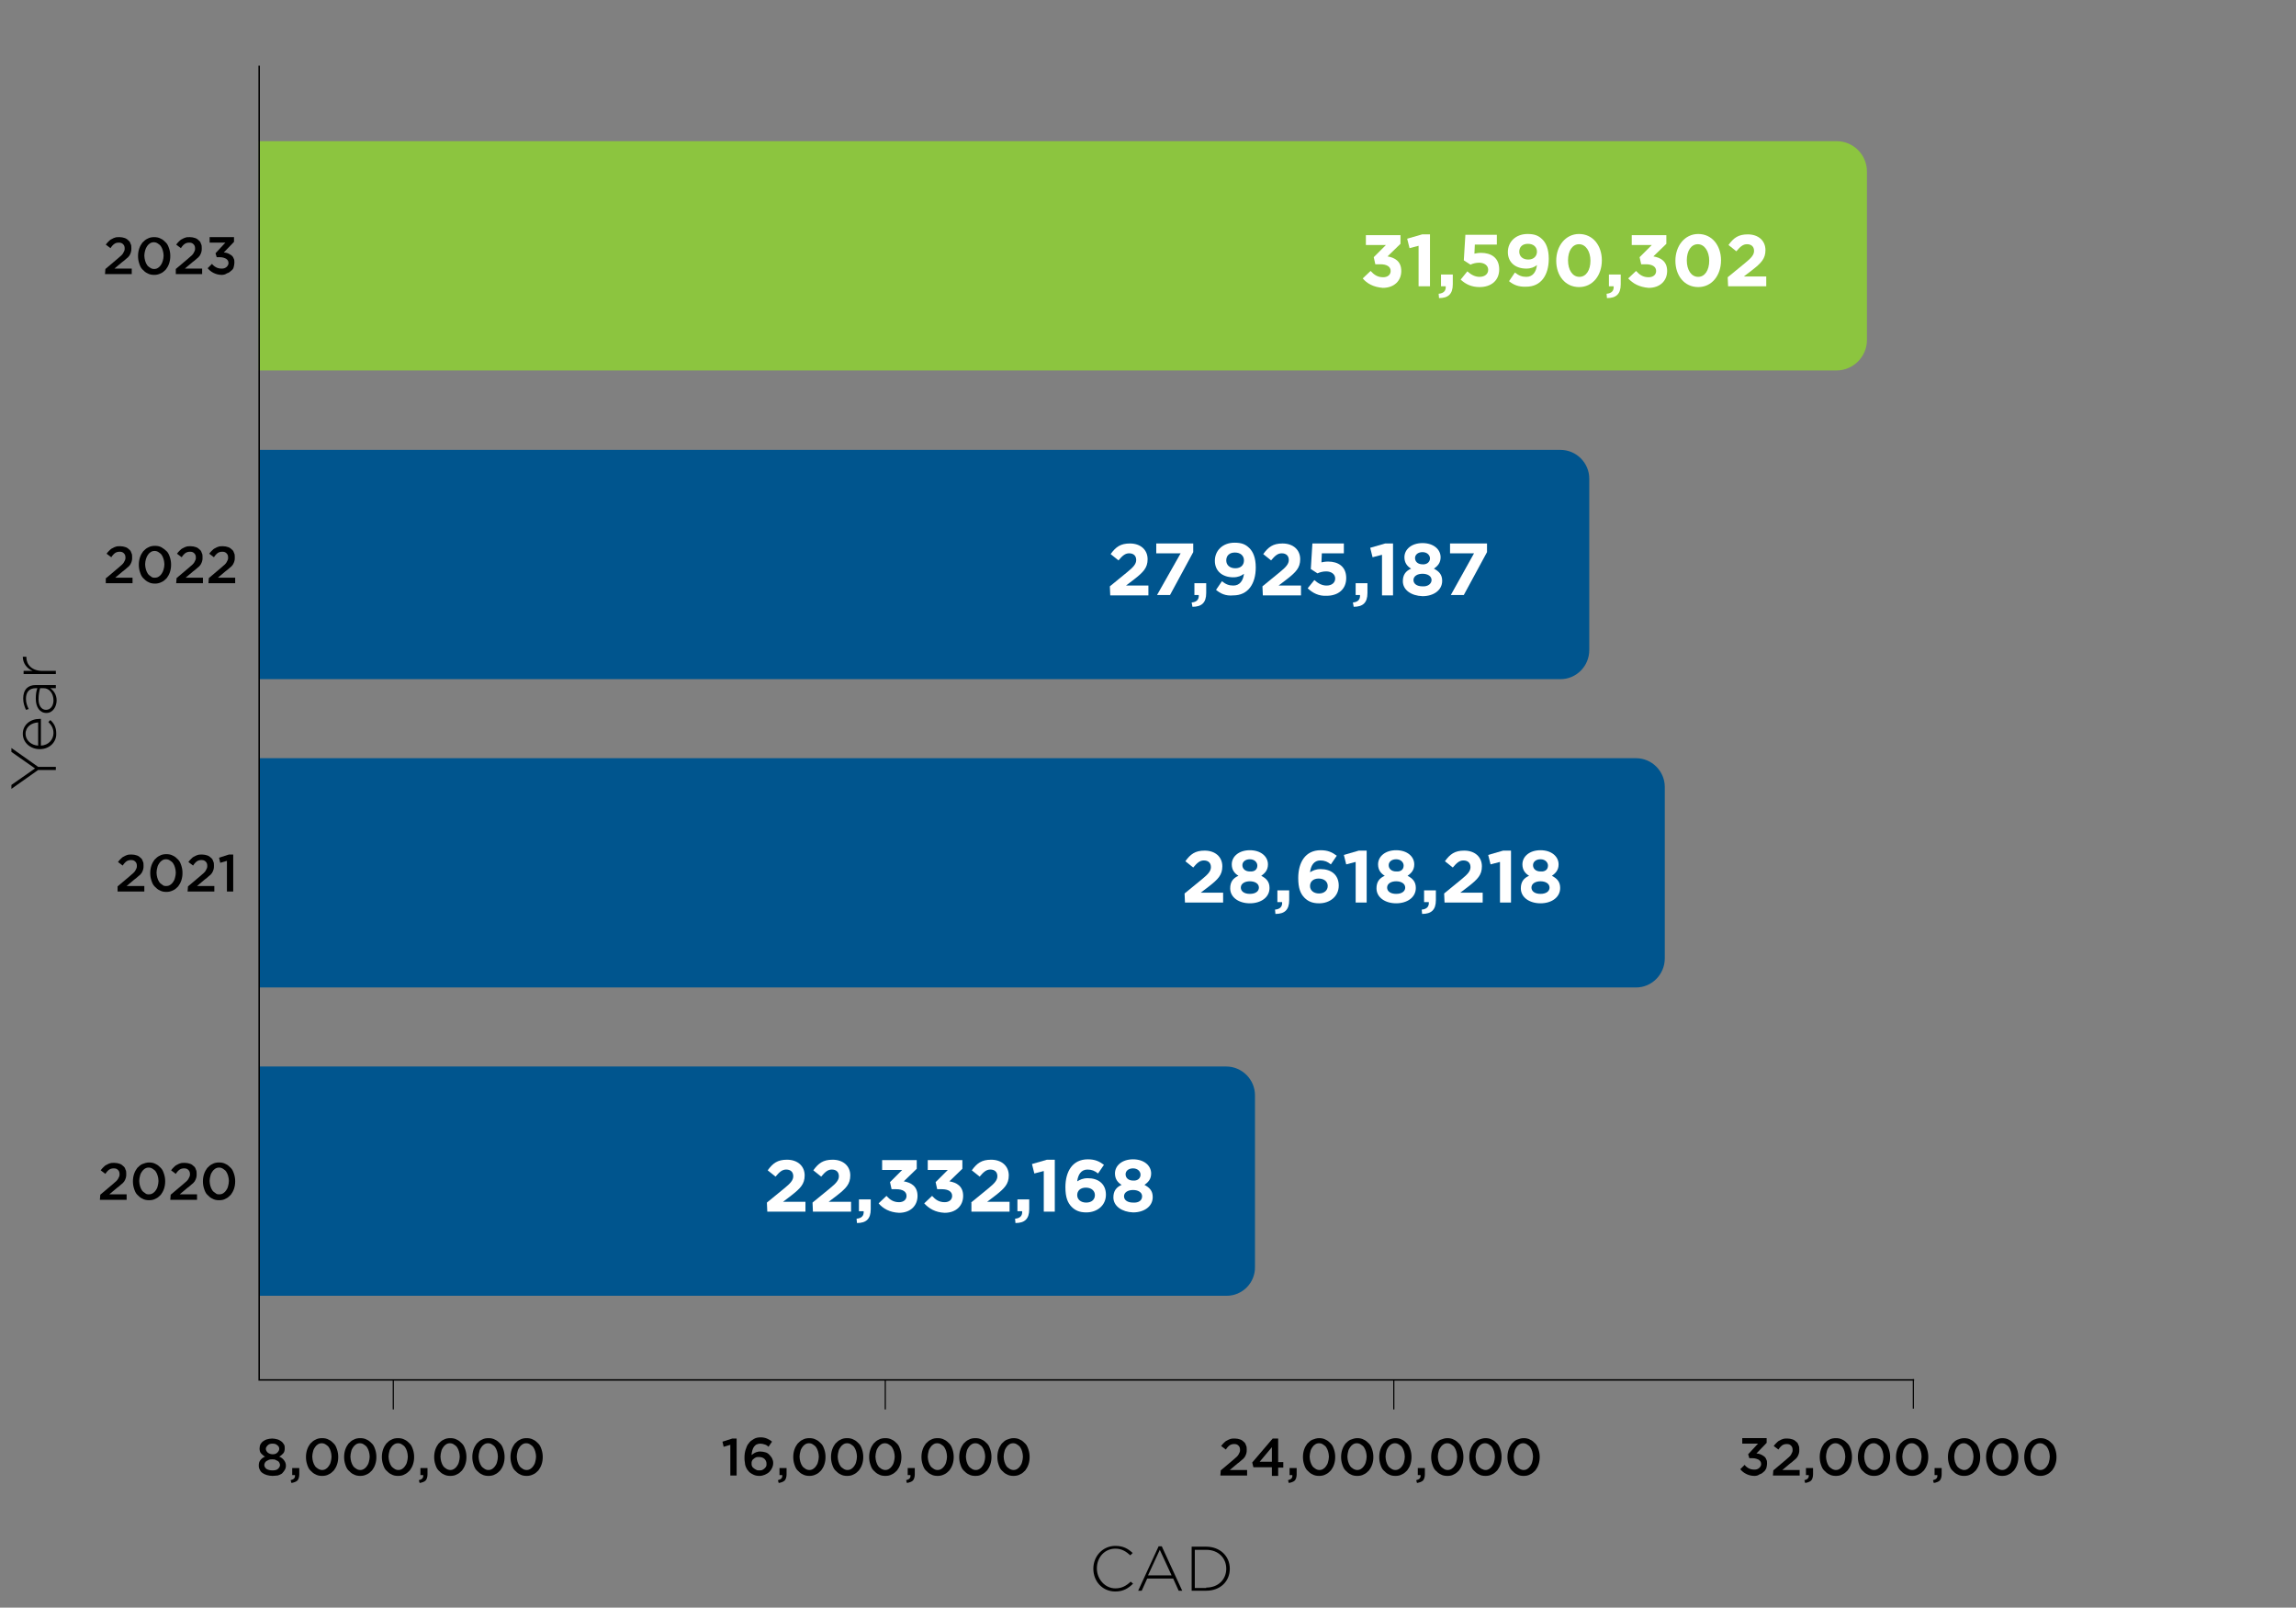 <?xml version="1.0" encoding="UTF-8"?> <svg xmlns="http://www.w3.org/2000/svg" xmlns:xlink="http://www.w3.org/1999/xlink" version="1.1" id="Layer_1" x="0px" y="0px" viewBox="0 0 583.8 408.8" style="enable-background:new 0 0 583.8 408.8;" xml:space="preserve"><rect x="0" y="0" width="583.8" height="408.8" fill="#808080" stroke="none"/> <style type="text/css"> .st0{fill:#00558E;} .st1{fill:#FFFFFF;} .st2{fill:#8CC53F;} .st3{fill:none;stroke:#000000;stroke-width:0.294;stroke-miterlimit:10;} .st4{fill:none;stroke:#000000;stroke-width:0.371;stroke-miterlimit:10;} </style> <g id="Layer_1_00000047778118342124223570000003601421109458563769_"> </g> <g> <path d="M25.5,303.8l3.2-2.7c0.3-0.3,0.6-0.5,0.8-0.7c0.2-0.2,0.4-0.4,0.5-0.6s0.2-0.4,0.3-0.6c0.1-0.2,0.1-0.4,0.1-0.6 c0-0.5-0.1-0.8-0.4-1.1c-0.3-0.3-0.6-0.4-1.1-0.4c-0.4,0-0.8,0.1-1.1,0.3s-0.7,0.6-1,1.1l-1.2-0.9c0.2-0.3,0.5-0.6,0.7-0.8 c0.2-0.2,0.5-0.5,0.8-0.6c0.3-0.2,0.6-0.3,0.9-0.4s0.7-0.1,1.1-0.1c0.5,0,0.9,0.1,1.2,0.2c0.4,0.1,0.7,0.3,1,0.6 c0.3,0.2,0.5,0.5,0.6,0.9c0.2,0.3,0.2,0.7,0.2,1.1l0,0c0,0.4,0,0.7-0.1,1c-0.1,0.3-0.2,0.6-0.4,0.9c-0.2,0.3-0.5,0.6-0.8,0.8 c-0.3,0.3-0.7,0.6-1.1,0.9l-1.9,1.6h4.4v1.4h-6.8L25.5,303.8L25.5,303.8z"></path> <path d="M37.9,305.2c-0.6,0-1.2-0.1-1.7-0.4c-0.5-0.2-0.9-0.6-1.3-1s-0.6-0.9-0.8-1.5s-0.3-1.2-0.3-1.9l0,0c0-0.7,0.1-1.3,0.3-1.9 s0.5-1.1,0.8-1.5c0.4-0.4,0.8-0.8,1.3-1s1.1-0.4,1.7-0.4c0.6,0,1.2,0.1,1.7,0.4c0.5,0.2,0.9,0.6,1.3,1s0.6,0.9,0.8,1.5 s0.3,1.2,0.3,1.9l0,0c0,0.7-0.1,1.3-0.3,1.9s-0.5,1.1-0.8,1.5c-0.4,0.4-0.8,0.8-1.3,1C39.1,305.1,38.5,305.2,37.9,305.2z M37.9,303.7c0.4,0,0.7-0.1,1-0.3c0.3-0.2,0.5-0.4,0.7-0.7c0.2-0.3,0.4-0.6,0.5-1.1c0.1-0.4,0.2-0.8,0.2-1.3l0,0 c0-0.5-0.1-0.9-0.2-1.3c-0.1-0.4-0.3-0.8-0.5-1.1c-0.2-0.3-0.5-0.5-0.8-0.7s-0.6-0.3-1-0.3s-0.7,0.1-1,0.3 c-0.3,0.2-0.5,0.4-0.7,0.7c-0.2,0.3-0.4,0.6-0.5,1.1c-0.1,0.4-0.2,0.8-0.2,1.3l0,0c0,0.5,0.1,0.9,0.2,1.3c0.1,0.4,0.3,0.8,0.5,1.1 c0.2,0.3,0.5,0.5,0.8,0.7C37.2,303.7,37.5,303.7,37.9,303.7z"></path> <path d="M43.4,303.8l3.2-2.7c0.3-0.3,0.6-0.5,0.8-0.7s0.4-0.4,0.5-0.6s0.2-0.4,0.3-0.6s0.1-0.4,0.1-0.6c0-0.5-0.1-0.8-0.4-1.1 c-0.3-0.3-0.6-0.4-1.1-0.4c-0.4,0-0.8,0.1-1.1,0.3s-0.7,0.6-1,1.1l-1.2-0.9c0.2-0.3,0.5-0.6,0.7-0.8c0.2-0.2,0.5-0.5,0.8-0.6 c0.3-0.2,0.6-0.3,0.9-0.4c0.3-0.1,0.7-0.1,1.1-0.1c0.5,0,0.9,0.1,1.2,0.2c0.4,0.1,0.7,0.3,1,0.6c0.3,0.2,0.5,0.5,0.6,0.9 c0.2,0.3,0.2,0.7,0.2,1.1l0,0c0,0.4,0,0.7-0.1,1s-0.2,0.6-0.4,0.9s-0.5,0.6-0.8,0.8c-0.3,0.3-0.7,0.6-1.1,0.9l-1.9,1.6h4.4v1.4 h-6.8L43.4,303.8L43.4,303.8z"></path> <path d="M55.7,305.2c-0.6,0-1.2-0.1-1.7-0.4c-0.5-0.2-0.9-0.6-1.3-1s-0.6-0.9-0.8-1.5s-0.3-1.2-0.3-1.9l0,0c0-0.7,0.1-1.3,0.3-1.9 s0.5-1.1,0.8-1.5c0.4-0.4,0.8-0.8,1.3-1c0.5-0.3,1.1-0.4,1.7-0.4c0.6,0,1.2,0.1,1.7,0.4c0.5,0.2,0.9,0.6,1.3,1 c0.4,0.4,0.6,0.9,0.8,1.5s0.3,1.2,0.3,1.9l0,0c0,0.7-0.1,1.3-0.3,1.9s-0.5,1.1-0.8,1.5c-0.4,0.4-0.8,0.8-1.3,1 C56.9,305.1,56.4,305.2,55.7,305.2z M55.8,303.7c0.4,0,0.7-0.1,1-0.3c0.3-0.2,0.5-0.4,0.7-0.7c0.2-0.3,0.4-0.6,0.5-1.1 c0.1-0.4,0.2-0.8,0.2-1.3l0,0c0-0.5-0.1-0.9-0.2-1.3c-0.1-0.4-0.3-0.8-0.5-1.1c-0.2-0.3-0.5-0.5-0.8-0.7s-0.6-0.3-1-0.3 s-0.7,0.1-1,0.3c-0.3,0.2-0.5,0.4-0.7,0.7c-0.2,0.3-0.4,0.6-0.5,1.1c-0.1,0.4-0.2,0.8-0.2,1.3l0,0c0,0.5,0.1,0.9,0.2,1.3 c0.1,0.4,0.3,0.8,0.5,1.1c0.2,0.3,0.5,0.5,0.8,0.7C55.1,303.7,55.4,303.7,55.8,303.7z"></path> </g> <path class="st0" d="M311.9,329.5h-246v-58.3h245.9c4,0,7.3,3.3,7.3,7.3v43.6C319.2,326.2,315.9,329.5,311.9,329.5z"></path> <g> <path class="st1" d="M195,305.8l4.4-3.6c1.6-1.3,2.3-2.1,2.3-3.1c0-1.1-0.7-1.7-1.8-1.7c-1,0-1.7,0.6-2.7,1.8l-2-1.6 c1.3-1.8,2.5-2.7,4.9-2.7c2.7,0,4.5,1.6,4.5,4l0,0c0,2.2-1.1,3.3-3.4,5.1l-2.1,1.6h5.7v2.5h-9.7L195,305.8L195,305.8z"></path> <path class="st1" d="M206.6,305.8l4.4-3.6c1.6-1.3,2.3-2.1,2.3-3.1c0-1.1-0.7-1.7-1.8-1.7c-1,0-1.7,0.6-2.7,1.8l-2-1.6 c1.3-1.8,2.5-2.7,4.9-2.7c2.7,0,4.5,1.6,4.5,4l0,0c0,2.2-1.1,3.3-3.4,5.1l-2.1,1.6h5.7v2.5h-9.7L206.6,305.8L206.6,305.8z"></path> <path class="st1" d="M217.8,309.9c1.3-0.1,1.9-0.8,1.8-1.9h-1.2v-3h3v2.5c0,2.5-1.2,3.5-3.5,3.5L217.8,309.9z"></path> <path class="st1" d="M223.4,306l2-1.9c0.9,1,1.8,1.6,3.2,1.6c1.1,0,1.9-0.6,1.9-1.6l0,0c0-1.1-1-1.7-2.6-1.7h-1.2l-0.4-1.8l3.1-3.1 h-5.1V295h8.8v2.2l-3.3,3.2c1.8,0.3,3.5,1.2,3.5,3.7l0,0c0,2.5-1.8,4.3-4.7,4.3C226.2,308.3,224.5,307.3,223.4,306z"></path> <path class="st1" d="M235,306l2-1.9c0.9,1,1.8,1.6,3.2,1.6c1.1,0,1.9-0.6,1.9-1.6l0,0c0-1.1-1-1.7-2.6-1.7h-1.2l-0.4-1.8l3.1-3.1 h-5.1V295h8.8v2.2l-3.3,3.2c1.8,0.3,3.5,1.2,3.5,3.7l0,0c0,2.5-1.8,4.3-4.7,4.3C237.8,308.3,236.2,307.3,235,306z"></path> <path class="st1" d="M246.9,305.8l4.4-3.6c1.6-1.3,2.3-2.1,2.3-3.1c0-1.1-0.7-1.7-1.8-1.7c-1,0-1.7,0.6-2.7,1.8l-2-1.6 c1.3-1.8,2.5-2.7,4.9-2.7c2.7,0,4.5,1.6,4.5,4l0,0c0,2.2-1.1,3.3-3.4,5.1l-2.1,1.6h5.7v2.5H247v-2.3H246.9z"></path> <path class="st1" d="M258.1,309.9c1.3-0.1,1.9-0.8,1.8-1.9h-1.2v-3h3v2.5c0,2.5-1.2,3.5-3.5,3.5L258.1,309.9z"></path> <path class="st1" d="M265.3,297.8l-2.3,0.6l-0.6-2.4l3.8-1.1h2v13.2h-2.8v-10.3H265.3z"></path> <path class="st1" d="M272.5,306.9c-1-1-1.6-2.4-1.6-5l0,0c0-4,1.8-7.1,5.7-7.1c1.8,0,2.9,0.5,4.1,1.4l-1.5,2.2 c-0.9-0.7-1.6-1-2.7-1c-1.6,0-2.4,1.3-2.6,3c0.7-0.4,1.4-0.8,2.7-0.8c2.6,0,4.6,1.4,4.6,4.2l0,0c0,2.7-2.2,4.5-5,4.5 C274.5,308.3,273.4,307.8,272.5,306.9z M278.4,303.9L278.4,303.9c0-1.1-0.9-1.9-2.3-1.9s-2.2,0.8-2.2,1.9l0,0 c0,1.1,0.9,1.9,2.3,1.9S278.4,305,278.4,303.9z"></path> <path class="st1" d="M283.1,304.5L283.1,304.5c0-1.6,0.7-2.6,2.1-3.2c-1-0.6-1.7-1.5-1.7-2.9l0,0c0-2,1.8-3.6,4.6-3.6 c2.8,0,4.6,1.6,4.6,3.6l0,0c0,1.4-0.7,2.2-1.7,2.9c1.3,0.7,2.1,1.5,2.1,3.1l0,0c0,2.4-2.2,3.9-5,3.9 C285.3,308.2,283.1,306.7,283.1,304.5z M290.4,304.2L290.4,304.2c0-1-1-1.6-2.3-1.6s-2.3,0.6-2.3,1.6l0,0c0,0.9,0.8,1.6,2.3,1.6 C289.6,305.9,290.4,305.2,290.4,304.2z M290,298.7L290,298.7c0-0.8-0.7-1.6-1.9-1.6c-1.2,0-1.9,0.7-1.9,1.5l0,0 c0,0.9,0.7,1.6,1.9,1.6C289.3,300.3,290,299.6,290,298.7z"></path> </g> <g> <path d="M29.9,225.4l3.2-2.7c0.3-0.3,0.6-0.5,0.8-0.7s0.4-0.4,0.5-0.6c0.1-0.2,0.2-0.4,0.3-0.6c0.1-0.2,0.1-0.4,0.1-0.6 c0-0.5-0.1-0.8-0.4-1.1c-0.3-0.3-0.6-0.4-1.1-0.4c-0.4,0-0.8,0.1-1.1,0.3c-0.3,0.2-0.7,0.6-1,1.1l-1.2-0.9c0.2-0.3,0.5-0.6,0.7-0.8 s0.5-0.5,0.8-0.6c0.3-0.2,0.6-0.3,0.9-0.4c0.3-0.1,0.7-0.1,1.1-0.1c0.5,0,0.9,0.1,1.2,0.2c0.4,0.1,0.7,0.3,1,0.6 c0.3,0.2,0.5,0.5,0.6,0.9c0.2,0.3,0.2,0.7,0.2,1.1l0,0c0,0.4,0,0.7-0.1,1s-0.2,0.6-0.4,0.9c-0.2,0.3-0.5,0.6-0.8,0.8 c-0.3,0.3-0.7,0.6-1.1,0.9l-1.9,1.6h4.5v1.4h-6.8V225.4z"></path> <path d="M42.3,226.8c-0.6,0-1.2-0.1-1.7-0.4c-0.5-0.2-0.9-0.6-1.3-1s-0.6-0.9-0.8-1.5s-0.3-1.2-0.3-1.9l0,0c0-0.7,0.1-1.3,0.3-1.9 c0.2-0.6,0.5-1.1,0.8-1.5c0.4-0.4,0.8-0.8,1.3-1c0.5-0.3,1.1-0.4,1.7-0.4c0.6,0,1.2,0.1,1.7,0.4c0.5,0.2,0.9,0.6,1.3,1 s0.6,0.9,0.8,1.5s0.3,1.2,0.3,1.9l0,0c0,0.7-0.1,1.3-0.3,1.9c-0.2,0.6-0.5,1.1-0.8,1.5c-0.4,0.4-0.8,0.8-1.3,1 C43.4,226.7,42.9,226.8,42.3,226.8z M42.3,225.3c0.4,0,0.7-0.1,1-0.3s0.5-0.4,0.7-0.7s0.4-0.6,0.5-1.1c0.1-0.4,0.2-0.8,0.2-1.3l0,0 c0-0.5-0.1-0.9-0.2-1.3c-0.1-0.4-0.3-0.8-0.5-1.1s-0.5-0.5-0.8-0.7s-0.6-0.3-1-0.3s-0.7,0.1-1,0.3s-0.5,0.4-0.7,0.7 s-0.4,0.6-0.5,1.1c-0.1,0.4-0.2,0.8-0.2,1.3l0,0c0,0.5,0.1,0.9,0.2,1.3c0.1,0.4,0.3,0.8,0.5,1.1s0.5,0.5,0.8,0.7 C41.6,225.3,41.9,225.3,42.3,225.3z"></path> <path d="M47.8,225.4l3.2-2.7c0.3-0.3,0.6-0.5,0.8-0.7s0.4-0.4,0.5-0.6c0.1-0.2,0.2-0.4,0.3-0.6c0.1-0.2,0.1-0.4,0.1-0.6 c0-0.5-0.1-0.8-0.4-1.1c-0.3-0.3-0.6-0.4-1.1-0.4c-0.4,0-0.8,0.1-1.1,0.3s-0.7,0.6-1,1.1l-1.2-0.9c0.2-0.3,0.5-0.6,0.7-0.8 s0.5-0.5,0.8-0.6c0.3-0.2,0.6-0.3,0.9-0.4c0.3-0.1,0.7-0.1,1.1-0.1c0.5,0,0.9,0.1,1.2,0.2c0.4,0.1,0.7,0.3,1,0.6 c0.3,0.2,0.5,0.5,0.6,0.9c0.2,0.3,0.2,0.7,0.2,1.1l0,0c0,0.4,0,0.7-0.1,1s-0.2,0.6-0.4,0.9c-0.2,0.3-0.5,0.6-0.8,0.8 c-0.3,0.3-0.7,0.6-1.1,0.9l-1.9,1.6h4.4v1.4h-6.8L47.8,225.4L47.8,225.4z"></path> <path d="M57.7,218.9l-1.7,0.5l-0.3-1.3l2.5-0.8h1.1v9.4h-1.6V218.9z"></path> </g> <path class="st0" d="M416,251.1H65.9v-58.3H416c4,0,7.3,3.3,7.3,7.3v43.6C423.3,247.8,420,251.1,416,251.1z"></path> <g> <path class="st1" d="M301.2,227.2l4.4-3.6c1.6-1.3,2.3-2.1,2.3-3.1c0-1.1-0.7-1.7-1.8-1.7c-1,0-1.7,0.6-2.7,1.8l-2-1.6 c1.3-1.8,2.5-2.7,4.9-2.7c2.7,0,4.5,1.6,4.5,4l0,0c0,2.2-1.1,3.3-3.4,5.1l-2.1,1.6h5.7v2.5h-9.7L301.2,227.2L301.2,227.2z"></path> <path class="st1" d="M312.8,225.9L312.8,225.9c0-1.6,0.7-2.6,2.1-3.2c-1-0.6-1.7-1.5-1.7-2.9l0,0c0-2,1.8-3.6,4.6-3.6 c2.8,0,4.6,1.6,4.6,3.6l0,0c0,1.4-0.7,2.2-1.7,2.9c1.3,0.7,2.1,1.5,2.1,3.1l0,0c0,2.4-2.2,3.9-5,3.9 C315,229.7,312.8,228.2,312.8,225.9z M320.1,225.7L320.1,225.7c0-1-1-1.6-2.3-1.6s-2.3,0.6-2.3,1.6l0,0c0,0.9,0.8,1.6,2.3,1.6 S320.1,226.6,320.1,225.7z M319.7,220.1L319.7,220.1c0-0.8-0.7-1.6-1.9-1.6c-1.2,0-1.9,0.7-1.9,1.5l0,0c0,0.9,0.7,1.6,1.9,1.6 C319,221.7,319.7,221.1,319.7,220.1z"></path> <path class="st1" d="M324.2,231.3c1.3-0.1,1.9-0.8,1.8-1.9h-1.2v-3h3v2.5c0,2.5-1.2,3.5-3.5,3.5L324.2,231.3z"></path> <path class="st1" d="M331.7,228.3c-1-1-1.6-2.4-1.6-5l0,0c0-4,1.8-7.1,5.7-7.1c1.8,0,2.9,0.5,4.1,1.4l-1.5,2.2 c-0.9-0.7-1.6-1-2.7-1c-1.6,0-2.4,1.3-2.6,3c0.7-0.4,1.4-0.8,2.7-0.8c2.6,0,4.6,1.4,4.6,4.2l0,0c0,2.7-2.2,4.5-5,4.5 C333.7,229.7,332.6,229.2,331.7,228.3z M337.6,225.3L337.6,225.3c0-1.1-0.9-1.9-2.3-1.9s-2.2,0.8-2.2,1.9l0,0 c0,1.1,0.9,1.9,2.3,1.9C336.7,227.2,337.6,226.4,337.6,225.3z"></path> <path class="st1" d="M344.6,219.2l-2.3,0.6l-0.6-2.4l3.8-1.1h2v13.2h-2.8v-10.3H344.6z"></path> <path class="st1" d="M350,225.9L350,225.9c0-1.6,0.7-2.6,2.1-3.2c-1-0.6-1.7-1.5-1.7-2.9l0,0c0-2,1.8-3.6,4.6-3.6 c2.8,0,4.6,1.6,4.6,3.6l0,0c0,1.4-0.7,2.2-1.7,2.9c1.3,0.7,2.1,1.5,2.1,3.1l0,0c0,2.4-2.2,3.9-5,3.9S350,228.2,350,225.9z M357.3,225.7L357.3,225.7c0-1-1-1.6-2.3-1.6s-2.3,0.6-2.3,1.6l0,0c0,0.9,0.8,1.6,2.3,1.6C356.5,227.3,357.3,226.6,357.3,225.7z M356.9,220.1L356.9,220.1c0-0.8-0.7-1.6-1.9-1.6c-1.2,0-1.9,0.7-1.9,1.5l0,0c0,0.9,0.7,1.6,1.9,1.6 C356.2,221.7,356.9,221.1,356.9,220.1z"></path> <path class="st1" d="M361.5,231.3c1.3-0.1,1.9-0.8,1.8-1.9h-1.2v-3h3v2.5c0,2.5-1.2,3.5-3.5,3.5L361.5,231.3z"></path> <path class="st1" d="M367.2,227.2l4.4-3.6c1.6-1.3,2.3-2.1,2.3-3.1c0-1.1-0.7-1.7-1.8-1.7c-1,0-1.7,0.6-2.7,1.8l-2-1.6 c1.3-1.8,2.5-2.7,4.9-2.7c2.7,0,4.5,1.6,4.5,4l0,0c0,2.2-1.1,3.3-3.4,5.1l-2.1,1.6h5.7v2.5h-9.7L367.2,227.2L367.2,227.2z"></path> <path class="st1" d="M381.3,219.2l-2.3,0.6l-0.6-2.4l3.8-1.1h2v13.2h-2.8v-10.3H381.3z"></path> <path class="st1" d="M386.7,225.9L386.7,225.9c0-1.6,0.7-2.6,2.1-3.2c-1-0.6-1.7-1.5-1.7-2.9l0,0c0-2,1.8-3.6,4.6-3.6 c2.8,0,4.6,1.6,4.6,3.6l0,0c0,1.4-0.7,2.2-1.7,2.9c1.3,0.7,2.1,1.5,2.1,3.1l0,0c0,2.4-2.2,3.9-5,3.9S386.7,228.2,386.7,225.9z M394,225.7L394,225.7c0-1-1-1.6-2.3-1.6s-2.3,0.6-2.3,1.6l0,0c0,0.9,0.8,1.6,2.3,1.6S394,226.6,394,225.7z M393.6,220.1 L393.6,220.1c0-0.8-0.7-1.6-1.9-1.6c-1.2,0-1.9,0.7-1.9,1.5l0,0c0,0.9,0.7,1.6,1.9,1.6C392.9,221.7,393.6,221.1,393.6,220.1z"></path> </g> <g> <path d="M27,147l3.2-2.7c0.3-0.3,0.6-0.5,0.8-0.7s0.4-0.4,0.5-0.6c0.1-0.2,0.2-0.4,0.3-0.6c0.1-0.2,0.1-0.4,0.1-0.6 c0-0.5-0.1-0.8-0.4-1.1c-0.3-0.3-0.6-0.4-1.1-0.4c-0.4,0-0.8,0.1-1.1,0.3c-0.3,0.2-0.7,0.6-1,1.1l-1.2-0.9c0.2-0.3,0.5-0.6,0.7-0.8 c0.2-0.2,0.5-0.5,0.8-0.6c0.3-0.2,0.6-0.3,0.9-0.4c0.3-0.1,0.7-0.1,1.1-0.1c0.5,0,0.9,0.1,1.2,0.2c0.4,0.1,0.7,0.3,1,0.6 c0.3,0.2,0.5,0.5,0.6,0.9c0.2,0.3,0.2,0.7,0.2,1.1l0,0c0,0.4,0,0.7-0.1,1s-0.2,0.6-0.4,0.9c-0.2,0.3-0.5,0.6-0.8,0.8 c-0.3,0.3-0.7,0.6-1.1,0.9l-1.9,1.6h4.4v1.4h-6.8V147H27z"></path> <path d="M39.4,148.4c-0.6,0-1.2-0.1-1.7-0.4c-0.5-0.2-0.9-0.6-1.3-1c-0.4-0.4-0.6-0.9-0.8-1.5s-0.3-1.2-0.3-1.9l0,0 c0-0.7,0.1-1.3,0.3-1.9c0.2-0.6,0.5-1.1,0.8-1.5c0.4-0.4,0.8-0.8,1.3-1c0.5-0.3,1.1-0.4,1.7-0.4c0.6,0,1.2,0.1,1.7,0.4 s0.9,0.6,1.3,1c0.4,0.4,0.6,0.9,0.8,1.5s0.3,1.2,0.3,1.9l0,0c0,0.7-0.1,1.3-0.3,1.9c-0.2,0.6-0.5,1.1-0.8,1.5 c-0.4,0.4-0.8,0.8-1.3,1C40.5,148.3,40,148.4,39.4,148.4z M39.4,146.9c0.4,0,0.7-0.1,1-0.3s0.5-0.4,0.7-0.7s0.4-0.7,0.5-1.1 c0.1-0.4,0.2-0.8,0.2-1.3l0,0c0-0.5-0.1-0.9-0.2-1.3c-0.1-0.4-0.3-0.8-0.5-1.1s-0.5-0.5-0.8-0.7s-0.6-0.3-1-0.3s-0.7,0.1-1,0.3 s-0.5,0.4-0.7,0.7c-0.2,0.3-0.4,0.7-0.5,1.1s-0.2,0.8-0.2,1.3l0,0c0,0.5,0.1,0.9,0.2,1.3c0.1,0.4,0.3,0.8,0.5,1.1s0.5,0.5,0.8,0.7 C38.7,146.9,39,146.9,39.4,146.9z"></path> <path d="M44.9,147l3.2-2.7c0.3-0.3,0.6-0.5,0.8-0.7s0.4-0.4,0.5-0.6c0.1-0.2,0.2-0.4,0.3-0.6c0.1-0.2,0.1-0.4,0.1-0.6 c0-0.5-0.1-0.8-0.4-1.1c-0.3-0.3-0.6-0.4-1.1-0.4c-0.4,0-0.8,0.1-1.1,0.3c-0.3,0.2-0.7,0.6-1,1.1l-1.2-0.9c0.2-0.3,0.5-0.6,0.7-0.8 c0.2-0.2,0.5-0.5,0.8-0.6c0.3-0.2,0.6-0.3,0.9-0.4c0.3-0.1,0.7-0.1,1.1-0.1c0.5,0,0.9,0.1,1.2,0.2c0.4,0.1,0.7,0.3,1,0.6 c0.3,0.2,0.5,0.5,0.6,0.9c0.2,0.3,0.2,0.7,0.2,1.1l0,0c0,0.4,0,0.7-0.1,1s-0.2,0.6-0.4,0.9c-0.2,0.3-0.5,0.6-0.8,0.8 c-0.3,0.3-0.7,0.6-1.1,0.9l-1.9,1.6h4.4v1.4h-6.8L44.9,147L44.9,147z"></path> <path d="M53.1,147l3.2-2.7c0.3-0.3,0.6-0.5,0.8-0.7s0.4-0.4,0.5-0.6c0.1-0.2,0.2-0.4,0.3-0.6c0.1-0.2,0.1-0.4,0.1-0.6 c0-0.5-0.1-0.8-0.4-1.1c-0.3-0.3-0.6-0.4-1.1-0.4c-0.4,0-0.8,0.1-1.1,0.3c-0.3,0.2-0.7,0.6-1,1.1l-1.2-0.9c0.2-0.3,0.5-0.6,0.7-0.8 c0.2-0.2,0.5-0.5,0.8-0.6c0.3-0.2,0.6-0.3,0.9-0.4c0.3-0.1,0.7-0.1,1.1-0.1c0.5,0,0.9,0.1,1.2,0.2c0.4,0.1,0.7,0.3,1,0.6 c0.3,0.2,0.5,0.5,0.6,0.9c0.2,0.3,0.2,0.7,0.2,1.1l0,0c0,0.4,0,0.7-0.1,1s-0.2,0.6-0.4,0.9c-0.2,0.3-0.5,0.6-0.8,0.8 c-0.3,0.3-0.7,0.6-1.1,0.9l-1.9,1.6h4.4v1.4H53L53.1,147L53.1,147z"></path> </g> <path class="st0" d="M396.8,172.7H65.9v-58.3h330.9c4,0,7.3,3.3,7.3,7.3v43.6C404.1,169.4,400.8,172.7,396.8,172.7z"></path> <g> <path class="st1" d="M282.2,149.1l4.4-3.6c1.6-1.3,2.3-2.1,2.3-3.1c0-1.1-0.7-1.7-1.8-1.7c-1,0-1.7,0.6-2.7,1.8l-2-1.6 c1.3-1.8,2.5-2.7,4.9-2.7c2.7,0,4.5,1.6,4.5,4l0,0c0,2.2-1.1,3.3-3.4,5.1l-2.1,1.6h5.7v2.5h-9.7L282.2,149.1L282.2,149.1z"></path> <path class="st1" d="M300.2,140.7H294v-2.5h9.4v2.2l-5.9,10.9h-3.3L300.2,140.7z"></path> <path class="st1" d="M303,153.2c1.3-0.1,1.9-0.8,1.8-1.9h-1.1v-3h3v2.5c0,2.5-1.2,3.5-3.5,3.5L303,153.2z"></path> <path class="st1" d="M309.2,150l1.5-2.2c1,0.8,1.8,1.1,2.9,1.1c1.6,0,2.5-1.2,2.7-3c-0.6,0.5-1.5,0.9-2.7,0.9 c-2.8,0-4.7-1.6-4.7-4.2l0,0c0-2.6,2-4.6,5-4.6c1.8,0,2.8,0.4,3.8,1.4c0.9,0.9,1.6,2.4,1.6,4.9l0,0c0,4.2-2,7.1-5.7,7.1 C311.6,151.6,310.3,150.9,309.2,150z M316.3,142.5L316.3,142.5c0-1.2-0.9-2-2.3-2s-2.2,0.8-2.2,2l0,0c0,1.2,0.9,2,2.3,2 S316.3,143.7,316.3,142.5z"></path> <path class="st1" d="M321,149.1l4.4-3.6c1.6-1.3,2.3-2.1,2.3-3.1c0-1.1-0.7-1.7-1.8-1.7c-1,0-1.7,0.6-2.7,1.8l-2-1.6 c1.3-1.8,2.5-2.7,4.9-2.7c2.7,0,4.5,1.6,4.5,4l0,0c0,2.2-1.1,3.3-3.4,5.1l-2.1,1.6h5.7v2.5h-9.7L321,149.1L321,149.1z"></path> <path class="st1" d="M332.5,149.6l1.7-2.1c1,0.9,2,1.4,3.1,1.4c1.3,0,2.2-0.7,2.2-1.8l0,0c0-1.1-1-1.8-2.3-1.8 c-0.8,0-1.6,0.2-2.2,0.5l-1.7-1.1l0.4-6.5h8v2.5h-5.6L336,143c0.5-0.1,1-0.2,1.7-0.2c2.5,0,4.6,1.2,4.6,4.2l0,0c0,2.8-2,4.5-5,4.5 C335.3,151.6,333.8,150.8,332.5,149.6z"></path> <path class="st1" d="M344,153.2c1.3-0.1,1.9-0.8,1.8-1.9h-1.1v-3h3v2.5c0,2.5-1.2,3.5-3.5,3.5L344,153.2z"></path> <path class="st1" d="M351.3,141.1l-2.3,0.6l-0.6-2.4l3.8-1.1h2v13.2h-2.8v-10.3H351.3z"></path> <path class="st1" d="M356.7,147.8L356.7,147.8c0-1.6,0.7-2.6,2.1-3.2c-1-0.6-1.7-1.5-1.7-2.9l0,0c0-2,1.8-3.6,4.6-3.6 c2.8,0,4.6,1.6,4.6,3.6l0,0c0,1.4-0.7,2.2-1.7,2.9c1.3,0.7,2.1,1.5,2.1,3.1l0,0c0,2.4-2.2,3.9-5,3.9 C358.8,151.5,356.7,150,356.7,147.8z M364,147.5L364,147.5c0-1-1-1.6-2.3-1.6s-2.3,0.6-2.3,1.6l0,0c0,0.9,0.8,1.6,2.3,1.6 C363.1,149.2,364,148.4,364,147.5z M363.6,142L363.6,142c0-0.8-0.7-1.6-1.9-1.6c-1.2,0-1.9,0.7-1.9,1.5l0,0c0,0.9,0.7,1.6,1.9,1.6 C362.8,143.6,363.6,142.9,363.6,142z"></path> <path class="st1" d="M374.8,140.7h-6.1v-2.5h9.4v2.2l-5.9,10.9h-3.3L374.8,140.7z"></path> </g> <g> <path d="M26.8,68.4l3.2-2.7c0.3-0.3,0.6-0.5,0.8-0.7c0.2-0.2,0.4-0.4,0.5-0.6s0.2-0.4,0.3-0.6c0.1-0.2,0.1-0.4,0.1-0.6 c0-0.5-0.1-0.8-0.4-1.1s-0.6-0.4-1.1-0.4s-0.8,0.1-1.1,0.3c-0.3,0.2-0.7,0.6-1,1.1l-1.2-0.9c0.2-0.3,0.5-0.6,0.7-0.8 s0.5-0.5,0.8-0.6c0.3-0.2,0.6-0.3,0.9-0.4c0.3-0.1,0.7-0.1,1.1-0.1c0.5,0,0.9,0.1,1.2,0.2c0.4,0.1,0.7,0.3,1,0.6 c0.3,0.2,0.5,0.5,0.6,0.9c0.2,0.3,0.2,0.7,0.2,1.1l0,0c0,0.4,0,0.7-0.1,1c-0.1,0.3-0.2,0.6-0.4,0.9c-0.2,0.3-0.5,0.6-0.8,0.8 c-0.3,0.3-0.7,0.6-1.1,0.9l-1.9,1.6h4.4v1.4h-6.8L26.8,68.4L26.8,68.4z"></path> <path d="M39.2,69.9c-0.6,0-1.2-0.1-1.7-0.4c-0.5-0.2-0.9-0.6-1.3-1c-0.4-0.4-0.6-0.9-0.8-1.5s-0.3-1.2-0.3-1.9l0,0 c0-0.7,0.1-1.3,0.3-1.9c0.2-0.6,0.5-1.1,0.8-1.5c0.4-0.4,0.8-0.8,1.3-1c0.5-0.3,1.1-0.4,1.7-0.4c0.6,0,1.2,0.1,1.7,0.4 c0.5,0.2,0.9,0.6,1.3,1c0.4,0.4,0.6,0.9,0.8,1.5s0.3,1.2,0.3,1.9l0,0c0,0.7-0.1,1.3-0.3,1.9s-0.5,1.1-0.8,1.5 c-0.4,0.4-0.8,0.8-1.3,1C40.3,69.8,39.8,69.9,39.2,69.9z M39.2,68.4c0.4,0,0.7-0.1,1-0.3c0.3-0.2,0.5-0.4,0.7-0.7 c0.2-0.3,0.4-0.7,0.5-1.1s0.2-0.8,0.2-1.3l0,0c0-0.5-0.1-0.9-0.2-1.3c-0.1-0.4-0.3-0.8-0.5-1.1s-0.5-0.5-0.8-0.7s-0.6-0.3-1-0.3 s-0.7,0.1-1,0.3s-0.5,0.4-0.7,0.7s-0.4,0.7-0.5,1.1c-0.1,0.4-0.2,0.8-0.2,1.3l0,0c0,0.5,0.1,0.9,0.2,1.3c0.1,0.4,0.3,0.8,0.5,1.1 c0.2,0.3,0.5,0.5,0.8,0.7C38.5,68.3,38.8,68.4,39.2,68.4z"></path> <path d="M44.7,68.4l3.2-2.7c0.3-0.3,0.6-0.5,0.8-0.7c0.2-0.2,0.4-0.4,0.5-0.6s0.2-0.4,0.3-0.6c0.1-0.2,0.1-0.4,0.1-0.6 c0-0.5-0.1-0.8-0.4-1.1c-0.3-0.3-0.6-0.4-1.1-0.4c-0.4,0-0.8,0.1-1.1,0.3s-0.7,0.6-1,1.1l-1.2-0.9c0.2-0.3,0.5-0.6,0.7-0.8 s0.5-0.5,0.8-0.6c0.3-0.2,0.6-0.3,0.9-0.4c0.3-0.1,0.7-0.1,1.1-0.1c0.5,0,0.9,0.1,1.2,0.2c0.4,0.1,0.7,0.3,1,0.6 c0.3,0.2,0.5,0.5,0.6,0.9c0.2,0.3,0.2,0.7,0.2,1.1l0,0c0,0.4,0,0.7-0.1,1c-0.1,0.3-0.2,0.6-0.4,0.9c-0.2,0.3-0.5,0.6-0.8,0.8 c-0.3,0.3-0.7,0.6-1.1,0.9L47,68.3h4.4v1.4h-6.7V68.4z"></path> <path d="M56.4,69.9c-0.8,0-1.5-0.2-2.1-0.5c-0.6-0.3-1.1-0.7-1.5-1.2l1.1-1.1c0.3,0.4,0.7,0.7,1.1,0.9c0.4,0.2,0.8,0.3,1.4,0.3 c0.5,0,0.8-0.1,1.2-0.4c0.3-0.3,0.5-0.6,0.5-1l0,0c0-0.5-0.2-0.8-0.6-1.1c-0.4-0.2-0.9-0.4-1.6-0.4h-0.8l-0.3-1l2.5-2.7h-4v-1.4 h6.2v1.2l-2.6,2.7c0.4,0,0.7,0.1,1,0.2s0.6,0.3,0.9,0.5c0.3,0.2,0.5,0.5,0.6,0.8c0.2,0.3,0.2,0.7,0.2,1.1l0,0 c0,0.4-0.1,0.8-0.2,1.2s-0.4,0.7-0.7,0.9c-0.3,0.3-0.6,0.5-1,0.6C57.3,69.8,56.8,69.9,56.4,69.9z"></path> </g> <path class="st2" d="M467,94.2H65.8V35.9H467c4.3,0,7.7,3.5,7.7,7.7v42.9C474.7,90.7,471.2,94.2,467,94.2z"></path> <g> <path class="st1" d="M346.5,70.8l2-1.9c0.9,1,1.8,1.6,3.2,1.6c1.1,0,1.9-0.6,1.9-1.6l0,0c0-1.1-1-1.7-2.6-1.7h-1.3l-0.4-1.8 l3.1-3.1h-5.1v-2.5h8.8V62l-3.3,3.2c1.8,0.3,3.5,1.2,3.5,3.7l0,0c0,2.5-1.8,4.3-4.7,4.3C349.2,73,347.6,72.1,346.5,70.8z"></path> <path class="st1" d="M360.7,62.5l-2.3,0.6l-0.6-2.4l3.8-1.1h2v13.2h-2.9V62.5z"></path> <path class="st1" d="M365.8,74.7c1.3-0.1,1.9-0.8,1.8-1.9h-1.2v-3h3v2.5c0,2.5-1.2,3.5-3.5,3.5L365.8,74.7z"></path> <path class="st1" d="M371.4,71.1l1.7-2.1c1,0.9,2,1.4,3.1,1.4c1.3,0,2.2-0.7,2.2-1.8l0,0c0-1.1-1-1.8-2.3-1.8 c-0.8,0-1.6,0.2-2.2,0.5l-1.7-1.1l0.4-6.5h8v2.5H375l-0.1,2.3c0.5-0.1,1-0.2,1.7-0.2c2.5,0,4.6,1.2,4.6,4.2l0,0c0,2.8-2,4.5-5,4.5 C374.2,73,372.7,72.3,371.4,71.1z"></path> <path class="st1" d="M383.7,71.5l1.5-2.2c1,0.8,1.8,1.1,2.9,1.1c1.6,0,2.5-1.2,2.7-3c-0.6,0.5-1.5,0.9-2.7,0.9 c-2.8,0-4.7-1.6-4.7-4.2l0,0c0-2.6,2-4.6,5-4.6c1.8,0,2.8,0.4,3.8,1.4c0.9,0.9,1.6,2.4,1.6,4.9l0,0c0,4.2-2,7.1-5.7,7.1 C386.1,73,384.8,72.4,383.7,71.5z M390.8,64L390.8,64c0-1.2-0.9-2-2.3-2s-2.2,0.8-2.2,2l0,0c0,1.2,0.9,2,2.3,2S390.8,65.1,390.8,64 z"></path> <path class="st1" d="M395.7,66.3L395.7,66.3c0-3.8,2.4-6.8,5.8-6.8c3.5,0,5.8,2.9,5.8,6.7l0,0c0,3.8-2.3,6.8-5.8,6.8 S395.7,70.1,395.7,66.3z M404.4,66.3L404.4,66.3c0-2.4-1.2-4.2-2.9-4.2s-2.8,1.7-2.8,4.1l0,0c0,2.4,1.1,4.2,2.9,4.2 C403.3,70.4,404.4,68.7,404.4,66.3z"></path> <path class="st1" d="M408.5,74.7c1.3-0.1,1.9-0.8,1.8-1.9h-1.2v-3h3v2.5c0,2.5-1.2,3.5-3.5,3.5L408.5,74.7z"></path> <path class="st1" d="M414,70.8l2-1.9c0.9,1,1.8,1.6,3.2,1.6c1.1,0,1.9-0.6,1.9-1.6l0,0c0-1.1-1-1.7-2.6-1.7h-1.2l-0.4-1.8l3.1-3.1 h-5.1v-2.5h8.8V62l-3.3,3.2c1.8,0.3,3.5,1.2,3.5,3.7l0,0c0,2.5-1.8,4.3-4.7,4.3C416.8,73,415.2,72.1,414,70.8z"></path> <path class="st1" d="M426,66.3L426,66.3c0-3.8,2.4-6.8,5.8-6.8c3.5,0,5.8,2.9,5.8,6.7l0,0c0,3.8-2.3,6.8-5.8,6.8 C428.3,73,426,70.1,426,66.3z M434.6,66.3L434.6,66.3c0-2.4-1.2-4.2-2.9-4.2s-2.8,1.7-2.8,4.1l0,0c0,2.4,1.1,4.2,2.9,4.2 C433.5,70.4,434.6,68.7,434.6,66.3z"></path> <path class="st1" d="M439.3,70.5l4.4-3.6c1.6-1.3,2.3-2.1,2.3-3.1c0-1.1-0.7-1.7-1.8-1.7c-1,0-1.7,0.6-2.7,1.8l-2-1.6 c1.3-1.8,2.5-2.7,4.9-2.7c2.7,0,4.5,1.6,4.5,4l0,0c0,2.2-1.1,3.3-3.4,5.1l-2.1,1.6h5.7v2.5h-9.7L439.3,70.5L439.3,70.5z"></path> </g> <g> <g> <path d="M69.3,375.3c-0.5,0-1-0.1-1.4-0.2s-0.8-0.3-1.1-0.5c-0.3-0.2-0.6-0.5-0.7-0.8c-0.2-0.3-0.3-0.7-0.3-1.1l0,0 c0-0.6,0.1-1,0.4-1.4s0.7-0.7,1.2-0.9c-0.4-0.2-0.7-0.5-1-0.8s-0.4-0.8-0.4-1.3l0,0c0-0.4,0.1-0.7,0.2-1c0.2-0.3,0.4-0.6,0.7-0.8 c0.3-0.2,0.6-0.4,1-0.5s0.8-0.2,1.3-0.2s0.9,0.1,1.3,0.2s0.7,0.3,1,0.5s0.5,0.5,0.7,0.8s0.2,0.6,0.2,1l0,0c0,0.5-0.1,1-0.4,1.3 s-0.6,0.6-1,0.8c0.5,0.2,0.9,0.5,1.2,0.9c0.3,0.4,0.5,0.8,0.5,1.4l0,0c0,0.4-0.1,0.8-0.3,1.1c-0.2,0.3-0.4,0.6-0.7,0.9 c-0.3,0.2-0.7,0.4-1.1,0.5C70.2,375.2,69.8,375.3,69.3,375.3z M69.3,373.9c0.6,0,1.1-0.1,1.4-0.4s0.5-0.6,0.5-1l0,0 c0-0.2-0.1-0.4-0.2-0.6s-0.2-0.3-0.4-0.4c-0.2-0.1-0.4-0.2-0.6-0.3s-0.5-0.1-0.8-0.1s-0.5,0-0.8,0.1c-0.2,0.1-0.4,0.2-0.6,0.3 c-0.2,0.1-0.3,0.3-0.4,0.4c-0.1,0.2-0.2,0.4-0.2,0.6l0,0c0,0.4,0.2,0.7,0.5,1C68.2,373.8,68.7,373.9,69.3,373.9z M69.3,369.8 c0.5,0,0.9-0.1,1.2-0.4c0.3-0.3,0.5-0.6,0.5-1l0,0c0-0.4-0.2-0.7-0.5-0.9c-0.3-0.3-0.7-0.4-1.2-0.4s-0.9,0.1-1.2,0.4 c-0.3,0.3-0.5,0.6-0.5,0.9l0,0c0,0.4,0.2,0.7,0.5,1C68.4,369.6,68.8,369.8,69.3,369.8z"></path> <path d="M73.9,376.4c0.8-0.2,1.2-0.6,1.1-1.3h-0.7v-1.8h1.8v1.6c0,0.7-0.2,1.3-0.5,1.6c-0.3,0.3-0.9,0.5-1.5,0.6L73.9,376.4z"></path> <path d="M81.9,375.3c-0.6,0-1.2-0.1-1.7-0.4c-0.5-0.2-0.9-0.6-1.3-1s-0.6-0.9-0.8-1.5s-0.3-1.2-0.3-1.9l0,0c0-0.7,0.1-1.3,0.3-1.9 c0.2-0.6,0.5-1.1,0.8-1.5c0.4-0.4,0.8-0.8,1.3-1c0.5-0.3,1.1-0.4,1.7-0.4s1.2,0.1,1.7,0.4c0.5,0.2,0.9,0.6,1.3,1s0.6,0.9,0.8,1.5 c0.2,0.6,0.3,1.2,0.3,1.9l0,0c0,0.7-0.1,1.3-0.3,1.9c-0.2,0.6-0.5,1.1-0.8,1.5c-0.4,0.4-0.8,0.8-1.3,1 C83.1,375.2,82.5,375.3,81.9,375.3z M81.9,373.8c0.4,0,0.7-0.1,1-0.3s0.5-0.4,0.7-0.7c0.2-0.3,0.4-0.6,0.5-1.1 c0.1-0.4,0.2-0.8,0.2-1.3l0,0c0-0.5-0.1-0.9-0.2-1.3s-0.3-0.8-0.5-1.1c-0.2-0.3-0.5-0.5-0.8-0.7s-0.6-0.3-1-0.3s-0.7,0.1-1,0.3 c-0.3,0.2-0.5,0.4-0.7,0.7c-0.2,0.3-0.4,0.6-0.5,1.1c-0.1,0.4-0.2,0.8-0.2,1.3l0,0c0,0.5,0.1,0.9,0.2,1.3s0.3,0.8,0.5,1.1 c0.2,0.3,0.5,0.5,0.8,0.7S81.6,373.8,81.9,373.8z"></path> <path d="M91.6,375.3c-0.6,0-1.2-0.1-1.7-0.4c-0.5-0.2-0.9-0.6-1.3-1s-0.6-0.9-0.8-1.5s-0.3-1.2-0.3-1.9l0,0c0-0.7,0.1-1.3,0.3-1.9 c0.2-0.6,0.5-1.1,0.8-1.5c0.4-0.4,0.8-0.8,1.3-1c0.5-0.3,1.1-0.4,1.7-0.4s1.2,0.1,1.7,0.4c0.5,0.2,0.9,0.6,1.3,1s0.6,0.9,0.8,1.5 c0.2,0.6,0.3,1.2,0.3,1.9l0,0c0,0.7-0.1,1.3-0.3,1.9c-0.2,0.6-0.5,1.1-0.8,1.5c-0.4,0.4-0.8,0.8-1.3,1 C92.7,375.2,92.2,375.3,91.6,375.3z M91.6,373.8c0.4,0,0.7-0.1,1-0.3s0.5-0.4,0.7-0.7c0.2-0.3,0.4-0.6,0.5-1.1 c0.1-0.4,0.2-0.8,0.2-1.3l0,0c0-0.5-0.1-0.9-0.2-1.3s-0.3-0.8-0.5-1.1c-0.2-0.3-0.5-0.5-0.8-0.7s-0.6-0.3-1-0.3s-0.7,0.1-1,0.3 c-0.3,0.2-0.5,0.4-0.7,0.7c-0.2,0.3-0.4,0.6-0.5,1.1c-0.1,0.4-0.2,0.8-0.2,1.3l0,0c0,0.5,0.1,0.9,0.2,1.3s0.3,0.8,0.5,1.1 c0.2,0.3,0.5,0.5,0.8,0.7C90.9,373.7,91.2,373.8,91.6,373.8z"></path> <path d="M101.2,375.3c-0.6,0-1.2-0.1-1.7-0.4c-0.5-0.2-0.9-0.6-1.3-1s-0.6-0.9-0.8-1.5s-0.3-1.2-0.3-1.9l0,0 c0-0.7,0.1-1.3,0.3-1.9c0.2-0.6,0.5-1.1,0.8-1.5c0.4-0.4,0.8-0.8,1.3-1c0.5-0.3,1.1-0.4,1.7-0.4s1.2,0.1,1.7,0.4 c0.5,0.2,0.9,0.6,1.3,1s0.6,0.9,0.8,1.5c0.2,0.6,0.3,1.2,0.3,1.9l0,0c0,0.7-0.1,1.3-0.3,1.9c-0.2,0.6-0.5,1.1-0.8,1.5 c-0.4,0.4-0.8,0.8-1.3,1C102.4,375.2,101.9,375.3,101.2,375.3z M101.3,373.8c0.4,0,0.7-0.1,1-0.3s0.5-0.4,0.7-0.7 c0.2-0.3,0.4-0.6,0.5-1.1c0.1-0.4,0.2-0.8,0.2-1.3l0,0c0-0.5-0.1-0.9-0.2-1.3s-0.3-0.8-0.5-1.1c-0.2-0.3-0.5-0.5-0.8-0.7 s-0.6-0.3-1-0.3s-0.7,0.1-1,0.3c-0.3,0.2-0.5,0.4-0.7,0.7c-0.2,0.3-0.4,0.6-0.5,1.1c-0.1,0.4-0.2,0.8-0.2,1.3l0,0 c0,0.5,0.1,0.9,0.2,1.3s0.3,0.8,0.5,1.1c0.2,0.3,0.5,0.5,0.8,0.7S100.9,373.8,101.3,373.8z"></path> <path d="M106.5,376.4c0.8-0.2,1.2-0.6,1.1-1.3h-0.7v-1.8h1.8v1.6c0,0.7-0.2,1.3-0.5,1.6c-0.3,0.3-0.9,0.5-1.5,0.6L106.5,376.4z"></path> <path d="M114.5,375.3c-0.6,0-1.2-0.1-1.7-0.4c-0.5-0.2-0.9-0.6-1.3-1s-0.6-0.9-0.8-1.5s-0.3-1.2-0.3-1.9l0,0 c0-0.7,0.1-1.3,0.3-1.9c0.2-0.6,0.5-1.1,0.8-1.5c0.4-0.4,0.8-0.8,1.3-1c0.5-0.3,1.1-0.4,1.7-0.4s1.2,0.1,1.7,0.4 c0.5,0.2,0.9,0.6,1.3,1s0.6,0.9,0.8,1.5c0.2,0.6,0.3,1.2,0.3,1.9l0,0c0,0.7-0.1,1.3-0.3,1.9c-0.2,0.6-0.5,1.1-0.8,1.5 c-0.4,0.4-0.8,0.8-1.3,1C115.7,375.2,115.1,375.3,114.5,375.3z M114.5,373.8c0.4,0,0.7-0.1,1-0.3s0.5-0.4,0.7-0.7 c0.2-0.3,0.4-0.6,0.5-1.1c0.1-0.4,0.2-0.8,0.2-1.3l0,0c0-0.5-0.1-0.9-0.2-1.3s-0.3-0.8-0.5-1.1c-0.2-0.3-0.5-0.5-0.8-0.7 s-0.6-0.3-1-0.3s-0.7,0.1-1,0.3c-0.3,0.2-0.5,0.4-0.7,0.7c-0.2,0.3-0.4,0.6-0.5,1.1c-0.1,0.4-0.2,0.8-0.2,1.3l0,0 c0,0.5,0.1,0.9,0.2,1.3s0.3,0.8,0.5,1.1c0.2,0.3,0.5,0.5,0.8,0.7C113.8,373.7,114.2,373.8,114.5,373.8z"></path> <path d="M124.2,375.3c-0.6,0-1.2-0.1-1.7-0.4c-0.5-0.2-0.9-0.6-1.3-1s-0.6-0.9-0.8-1.5s-0.3-1.2-0.3-1.9l0,0 c0-0.7,0.1-1.3,0.3-1.9c0.2-0.6,0.5-1.1,0.8-1.5c0.4-0.4,0.8-0.8,1.3-1c0.5-0.3,1.1-0.4,1.7-0.4s1.2,0.1,1.7,0.4 c0.5,0.2,0.9,0.6,1.3,1s0.6,0.9,0.8,1.5s0.3,1.2,0.3,1.9l0,0c0,0.7-0.1,1.3-0.3,1.9s-0.5,1.1-0.8,1.5c-0.4,0.4-0.8,0.8-1.3,1 C125.4,375.2,124.8,375.3,124.2,375.3z M124.2,373.8c0.4,0,0.7-0.1,1-0.3s0.5-0.4,0.7-0.7c0.2-0.3,0.4-0.6,0.5-1.1 c0.1-0.4,0.2-0.8,0.2-1.3l0,0c0-0.5-0.1-0.9-0.2-1.3s-0.3-0.8-0.5-1.1c-0.2-0.3-0.5-0.5-0.8-0.7s-0.6-0.3-1-0.3s-0.7,0.1-1,0.3 c-0.3,0.2-0.5,0.4-0.7,0.7c-0.2,0.3-0.4,0.6-0.5,1.1c-0.1,0.4-0.2,0.8-0.2,1.3l0,0c0,0.5,0.1,0.9,0.2,1.3s0.3,0.8,0.5,1.1 c0.2,0.3,0.5,0.5,0.8,0.7S123.8,373.8,124.2,373.8z"></path> <path d="M133.9,375.3c-0.6,0-1.2-0.1-1.7-0.4c-0.5-0.2-0.9-0.6-1.3-1s-0.6-0.9-0.8-1.5s-0.3-1.2-0.3-1.9l0,0 c0-0.7,0.1-1.3,0.3-1.9s0.5-1.1,0.8-1.5c0.4-0.4,0.8-0.8,1.3-1c0.5-0.3,1.1-0.4,1.7-0.4c0.6,0,1.2,0.1,1.7,0.4 c0.5,0.2,0.9,0.6,1.3,1s0.6,0.9,0.8,1.5s0.3,1.2,0.3,1.9l0,0c0,0.7-0.1,1.3-0.3,1.9s-0.5,1.1-0.8,1.5c-0.4,0.4-0.8,0.8-1.3,1 C135,375.2,134.5,375.3,133.9,375.3z M133.9,373.8c0.4,0,0.7-0.1,1-0.3s0.5-0.4,0.7-0.7c0.2-0.3,0.4-0.6,0.5-1.1 c0.1-0.4,0.2-0.8,0.2-1.3l0,0c0-0.5-0.1-0.9-0.2-1.3c-0.1-0.4-0.3-0.8-0.5-1.1c-0.2-0.3-0.5-0.5-0.8-0.7s-0.6-0.3-1-0.3 s-0.7,0.1-1,0.3c-0.3,0.2-0.5,0.4-0.7,0.7c-0.2,0.3-0.4,0.6-0.5,1.1c-0.1,0.4-0.2,0.8-0.2,1.3l0,0c0,0.5,0.1,0.9,0.2,1.3 c0.1,0.4,0.3,0.8,0.5,1.1c0.2,0.3,0.5,0.5,0.8,0.7S133.5,373.8,133.9,373.8z"></path> </g> <line class="st3" x1="100" y1="358.4" x2="100" y2="350.9"></line> </g> <g> <path d="M185.7,367.4l-1.7,0.5l-0.3-1.3l2.5-0.8h1.1v9.4h-1.6V367.4z"></path> <path d="M193.1,375.3c-0.6,0-1.1-0.1-1.5-0.3c-0.4-0.2-0.8-0.4-1.1-0.7c-0.2-0.2-0.3-0.4-0.5-0.6c-0.1-0.2-0.3-0.5-0.4-0.8 c-0.1-0.3-0.2-0.6-0.2-1c-0.1-0.4-0.1-0.8-0.1-1.3l0,0c0-0.7,0.1-1.4,0.3-2s0.4-1.2,0.8-1.6c0.3-0.5,0.8-0.8,1.3-1.1 c0.5-0.3,1.1-0.4,1.7-0.4c0.6,0,1.1,0.1,1.6,0.3c0.4,0.2,0.9,0.4,1.3,0.8l-0.9,1.3c-0.3-0.3-0.6-0.5-1-0.6 c-0.3-0.1-0.7-0.2-1.1-0.2c-0.3,0-0.7,0.1-0.9,0.2c-0.3,0.1-0.5,0.4-0.7,0.6c-0.2,0.3-0.3,0.6-0.4,0.9c-0.1,0.4-0.2,0.8-0.2,1.2 c0.1-0.1,0.3-0.2,0.4-0.3c0.1-0.1,0.3-0.2,0.5-0.3c0.2-0.1,0.4-0.2,0.6-0.2c0.2-0.1,0.5-0.1,0.7-0.1c0.5,0,0.9,0.1,1.3,0.2 c0.4,0.1,0.7,0.3,1,0.6c0.3,0.3,0.5,0.6,0.7,0.9c0.2,0.4,0.3,0.8,0.3,1.2l0,0c0,0.5-0.1,0.9-0.3,1.3s-0.4,0.7-0.7,1 s-0.7,0.5-1.1,0.7C194,375.2,193.6,375.3,193.1,375.3z M193,373.9c0.3,0,0.6,0,0.8-0.1s0.4-0.2,0.6-0.4c0.2-0.2,0.3-0.3,0.4-0.5 c0.1-0.2,0.1-0.4,0.1-0.7l0,0c0-0.5-0.2-0.9-0.5-1.2c-0.3-0.3-0.8-0.5-1.4-0.5c-0.3,0-0.6,0-0.8,0.1s-0.4,0.2-0.6,0.4 c-0.2,0.1-0.3,0.3-0.4,0.5c-0.1,0.2-0.1,0.4-0.1,0.6l0,0c0,0.2,0,0.5,0.1,0.7s0.2,0.4,0.4,0.5c0.2,0.2,0.4,0.3,0.6,0.4 C192.5,373.9,192.7,373.9,193,373.9z"></path> <path d="M197.8,376.4c0.8-0.2,1.2-0.6,1.1-1.3h-0.7v-1.8h1.8v1.6c0,0.7-0.2,1.3-0.5,1.6c-0.3,0.3-0.9,0.5-1.5,0.6L197.8,376.4z"></path> <path d="M205.8,375.3c-0.6,0-1.2-0.1-1.7-0.4c-0.5-0.2-0.9-0.6-1.3-1c-0.4-0.4-0.6-0.9-0.8-1.5s-0.3-1.2-0.3-1.9l0,0 c0-0.7,0.1-1.3,0.3-1.9s0.5-1.1,0.8-1.5c0.4-0.4,0.8-0.8,1.3-1c0.5-0.3,1.1-0.4,1.7-0.4c0.6,0,1.2,0.1,1.7,0.4 c0.5,0.2,0.9,0.6,1.3,1s0.6,0.9,0.8,1.5s0.3,1.2,0.3,1.9l0,0c0,0.7-0.1,1.3-0.3,1.9s-0.5,1.1-0.8,1.5c-0.4,0.4-0.8,0.8-1.3,1 C206.9,375.2,206.4,375.3,205.8,375.3z M205.8,373.8c0.4,0,0.7-0.1,1-0.3s0.5-0.4,0.7-0.7c0.2-0.3,0.4-0.6,0.5-1.1 c0.1-0.4,0.2-0.8,0.2-1.3l0,0c0-0.5-0.1-0.9-0.2-1.3c-0.1-0.4-0.3-0.8-0.5-1.1c-0.2-0.3-0.5-0.5-0.8-0.7s-0.6-0.3-1-0.3 s-0.7,0.1-1,0.3c-0.3,0.2-0.5,0.4-0.7,0.7c-0.2,0.3-0.4,0.6-0.5,1.1c-0.1,0.4-0.2,0.8-0.2,1.3l0,0c0,0.5,0.1,0.9,0.2,1.3 c0.1,0.4,0.3,0.8,0.5,1.1c0.2,0.3,0.5,0.5,0.8,0.7C205.1,373.7,205.4,373.8,205.8,373.8z"></path> <path d="M215.4,375.3c-0.6,0-1.2-0.1-1.7-0.4c-0.5-0.2-0.9-0.6-1.3-1c-0.4-0.4-0.6-0.9-0.8-1.5s-0.3-1.2-0.3-1.9l0,0 c0-0.7,0.1-1.3,0.3-1.9s0.5-1.1,0.8-1.5c0.4-0.4,0.8-0.8,1.3-1c0.5-0.3,1.1-0.4,1.7-0.4c0.6,0,1.2,0.1,1.7,0.4 c0.5,0.2,0.9,0.6,1.3,1s0.6,0.9,0.8,1.5s0.3,1.2,0.3,1.9l0,0c0,0.7-0.1,1.3-0.3,1.9s-0.5,1.1-0.8,1.5c-0.4,0.4-0.8,0.8-1.3,1 C216.6,375.2,216,375.3,215.4,375.3z M215.5,373.8c0.4,0,0.7-0.1,1-0.3s0.5-0.4,0.7-0.7c0.2-0.3,0.4-0.6,0.5-1.1 c0.1-0.4,0.2-0.8,0.2-1.3l0,0c0-0.5-0.1-0.9-0.2-1.3c-0.1-0.4-0.3-0.8-0.5-1.1c-0.2-0.3-0.5-0.5-0.8-0.7s-0.6-0.3-1-0.3 s-0.7,0.1-1,0.3c-0.3,0.2-0.5,0.4-0.7,0.7c-0.2,0.3-0.4,0.6-0.5,1.1c-0.1,0.4-0.2,0.8-0.2,1.3l0,0c0,0.5,0.1,0.9,0.2,1.3 c0.1,0.4,0.3,0.8,0.5,1.1c0.2,0.3,0.5,0.5,0.8,0.7S215.1,373.8,215.5,373.8z"></path> <path d="M225.1,375.3c-0.6,0-1.2-0.1-1.7-0.4c-0.5-0.2-0.9-0.6-1.3-1c-0.4-0.4-0.6-0.9-0.8-1.5s-0.3-1.2-0.3-1.9l0,0 c0-0.7,0.1-1.3,0.3-1.9s0.5-1.1,0.8-1.5c0.4-0.4,0.8-0.8,1.3-1c0.5-0.3,1.1-0.4,1.7-0.4c0.6,0,1.2,0.1,1.7,0.4 c0.5,0.2,0.9,0.6,1.3,1s0.6,0.9,0.8,1.5s0.3,1.2,0.3,1.9l0,0c0,0.7-0.1,1.3-0.3,1.9s-0.5,1.1-0.8,1.5c-0.4,0.4-0.8,0.8-1.3,1 C226.3,375.2,225.7,375.3,225.1,375.3z M225.1,373.8c0.4,0,0.7-0.1,1-0.3s0.5-0.4,0.7-0.7c0.2-0.3,0.4-0.6,0.5-1.1 c0.1-0.4,0.2-0.8,0.2-1.3l0,0c0-0.5-0.1-0.9-0.2-1.3c-0.1-0.4-0.3-0.8-0.5-1.1c-0.2-0.3-0.5-0.5-0.8-0.7s-0.6-0.3-1-0.3 s-0.7,0.1-1,0.3c-0.3,0.2-0.5,0.4-0.7,0.7c-0.2,0.3-0.4,0.6-0.5,1.1c-0.1,0.4-0.2,0.8-0.2,1.3l0,0c0,0.5,0.1,0.9,0.2,1.3 c0.1,0.4,0.3,0.8,0.5,1.1c0.2,0.3,0.5,0.5,0.8,0.7S224.8,373.8,225.1,373.8z"></path> <path d="M230.4,376.4c0.8-0.2,1.2-0.6,1.1-1.3h-0.7v-1.8h1.8v1.6c0,0.7-0.2,1.3-0.5,1.6c-0.3,0.3-0.9,0.5-1.5,0.6L230.4,376.4z"></path> <path d="M238.4,375.3c-0.6,0-1.2-0.1-1.7-0.4c-0.5-0.2-0.9-0.6-1.3-1s-0.6-0.9-0.8-1.5s-0.3-1.2-0.3-1.9l0,0c0-0.7,0.1-1.3,0.3-1.9 s0.5-1.1,0.8-1.5c0.4-0.4,0.8-0.8,1.3-1c0.5-0.3,1.1-0.4,1.7-0.4c0.6,0,1.2,0.1,1.7,0.4c0.5,0.2,0.9,0.6,1.3,1 c0.4,0.4,0.6,0.9,0.8,1.5s0.3,1.2,0.3,1.9l0,0c0,0.7-0.1,1.3-0.3,1.9s-0.5,1.1-0.8,1.5c-0.4,0.4-0.8,0.8-1.3,1 C239.5,375.2,239,375.3,238.4,375.3z M238.4,373.8c0.4,0,0.7-0.1,1-0.3s0.5-0.4,0.7-0.7c0.2-0.3,0.4-0.6,0.5-1.1 c0.1-0.4,0.2-0.8,0.2-1.3l0,0c0-0.5-0.1-0.9-0.2-1.3c-0.1-0.4-0.3-0.8-0.5-1.1c-0.2-0.3-0.5-0.5-0.8-0.7s-0.6-0.3-1-0.3 s-0.7,0.1-1,0.3c-0.3,0.2-0.5,0.4-0.7,0.7c-0.2,0.3-0.4,0.6-0.5,1.1c-0.1,0.4-0.2,0.8-0.2,1.3l0,0c0,0.5,0.1,0.9,0.2,1.3 c0.1,0.4,0.3,0.8,0.5,1.1c0.2,0.3,0.5,0.5,0.8,0.7S238,373.8,238.4,373.8z"></path> <path d="M248,375.3c-0.6,0-1.2-0.1-1.7-0.4c-0.5-0.2-0.9-0.6-1.3-1s-0.6-0.9-0.8-1.5s-0.3-1.2-0.3-1.9l0,0c0-0.7,0.1-1.3,0.3-1.9 s0.5-1.1,0.8-1.5c0.4-0.4,0.8-0.8,1.3-1c0.5-0.3,1.1-0.4,1.7-0.4c0.6,0,1.2,0.1,1.7,0.4c0.5,0.2,0.9,0.6,1.3,1 c0.4,0.4,0.6,0.9,0.8,1.5s0.3,1.2,0.3,1.9l0,0c0,0.7-0.1,1.3-0.3,1.9s-0.5,1.1-0.8,1.5c-0.4,0.4-0.8,0.8-1.3,1 C249.2,375.2,248.7,375.3,248,375.3z M248.1,373.8c0.4,0,0.7-0.1,1-0.3s0.5-0.4,0.7-0.7c0.2-0.3,0.4-0.6,0.5-1.1 c0.1-0.4,0.2-0.8,0.2-1.3l0,0c0-0.5-0.1-0.9-0.2-1.3c-0.1-0.4-0.3-0.8-0.5-1.1c-0.2-0.3-0.5-0.5-0.8-0.7s-0.6-0.3-1-0.3 s-0.7,0.1-1,0.3c-0.3,0.2-0.5,0.4-0.7,0.7c-0.2,0.3-0.4,0.6-0.5,1.1c-0.1,0.4-0.2,0.8-0.2,1.3l0,0c0,0.5,0.1,0.9,0.2,1.3 c0.1,0.4,0.3,0.8,0.5,1.1c0.2,0.3,0.5,0.5,0.8,0.7S247.7,373.8,248.1,373.8z"></path> <path d="M257.7,375.3c-0.6,0-1.2-0.1-1.7-0.4c-0.5-0.2-0.9-0.6-1.3-1s-0.6-0.9-0.8-1.5s-0.3-1.2-0.3-1.9l0,0c0-0.7,0.1-1.3,0.3-1.9 s0.5-1.1,0.8-1.5c0.4-0.4,0.8-0.8,1.3-1c0.5-0.2,1.1-0.4,1.7-0.4s1.2,0.1,1.7,0.4c0.5,0.2,0.9,0.6,1.3,1s0.6,0.9,0.8,1.5 c0.2,0.6,0.3,1.2,0.3,1.9l0,0c0,0.7-0.1,1.3-0.3,1.9c-0.2,0.6-0.5,1.1-0.8,1.5c-0.4,0.4-0.8,0.8-1.3,1 C258.9,375.2,258.3,375.3,257.7,375.3z M257.7,373.8c0.4,0,0.7-0.1,1-0.3s0.5-0.4,0.7-0.7c0.2-0.3,0.4-0.6,0.5-1.1 c0.1-0.4,0.2-0.8,0.2-1.3l0,0c0-0.5-0.1-0.9-0.2-1.3s-0.3-0.8-0.5-1.1c-0.2-0.3-0.5-0.5-0.8-0.7s-0.6-0.3-1-0.3s-0.7,0.1-1,0.3 c-0.3,0.2-0.5,0.4-0.7,0.7c-0.2,0.3-0.4,0.6-0.5,1.1c-0.1,0.4-0.2,0.8-0.2,1.3l0,0c0,0.5,0.1,0.9,0.2,1.3c0.1,0.4,0.3,0.8,0.5,1.1 c0.2,0.3,0.5,0.5,0.8,0.7S257.4,373.8,257.7,373.8z"></path> </g> <line class="st3" x1="225.1" y1="358.4" x2="225.1" y2="350.9"></line> <g> <path d="M310.4,373.9l3.2-2.7c0.3-0.3,0.6-0.5,0.8-0.7c0.2-0.2,0.4-0.4,0.5-0.6s0.2-0.4,0.3-0.6c0.1-0.2,0.1-0.4,0.1-0.6 c0-0.5-0.1-0.8-0.4-1.1c-0.3-0.3-0.6-0.4-1.1-0.4c-0.4,0-0.8,0.1-1.1,0.3c-0.3,0.2-0.7,0.6-1,1.1l-1.2-0.9c0.2-0.3,0.5-0.6,0.7-0.8 c0.2-0.2,0.5-0.5,0.8-0.6c0.3-0.2,0.6-0.3,0.9-0.4s0.7-0.1,1.1-0.1c0.5,0,0.9,0.1,1.2,0.2c0.4,0.1,0.7,0.3,1,0.6 c0.3,0.2,0.5,0.5,0.6,0.9c0.2,0.3,0.2,0.7,0.2,1.1l0,0c0,0.4,0,0.7-0.1,1s-0.2,0.6-0.4,0.9c-0.2,0.3-0.5,0.6-0.8,0.8 c-0.3,0.3-0.7,0.6-1.1,0.9l-1.9,1.6h4.4v1.4h-6.8L310.4,373.9L310.4,373.9z"></path> <path d="M323.4,373.1h-4.7l-0.3-1.2l5.2-6.1h1.4v6h1.3v1.4H325v2.1h-1.6V373.1z M323.4,371.7V368l-3.1,3.7H323.4z"></path> <path d="M327.5,376.4c0.8-0.2,1.2-0.6,1.1-1.3h-0.7v-1.8h1.8v1.6c0,0.7-0.2,1.3-0.5,1.6c-0.3,0.3-0.9,0.5-1.5,0.6L327.5,376.4z"></path> <path d="M335.4,375.3c-0.6,0-1.2-0.1-1.7-0.4c-0.5-0.2-0.9-0.6-1.3-1s-0.6-0.9-0.8-1.5c-0.2-0.6-0.3-1.2-0.3-1.9l0,0 c0-0.7,0.1-1.3,0.3-1.9c0.2-0.6,0.5-1.1,0.8-1.5c0.4-0.4,0.8-0.8,1.3-1s1.1-0.4,1.7-0.4s1.2,0.1,1.7,0.4c0.5,0.2,0.9,0.6,1.3,1 s0.6,0.9,0.8,1.5c0.2,0.6,0.3,1.2,0.3,1.9l0,0c0,0.7-0.1,1.3-0.3,1.9c-0.2,0.6-0.5,1.1-0.8,1.5c-0.4,0.4-0.8,0.8-1.3,1 C336.6,375.2,336,375.3,335.4,375.3z M335.5,373.8c0.4,0,0.7-0.1,1-0.3c0.3-0.2,0.5-0.4,0.7-0.7c0.2-0.3,0.4-0.6,0.5-1.1 c0.1-0.4,0.2-0.8,0.2-1.3l0,0c0-0.5-0.1-0.9-0.2-1.3s-0.3-0.8-0.5-1.1c-0.2-0.3-0.5-0.5-0.8-0.7s-0.6-0.3-1-0.3s-0.7,0.1-1,0.3 c-0.3,0.2-0.5,0.4-0.7,0.7c-0.2,0.3-0.4,0.6-0.5,1.1c-0.1,0.4-0.2,0.8-0.2,1.3l0,0c0,0.5,0.1,0.9,0.2,1.3s0.3,0.8,0.5,1.1 c0.2,0.3,0.5,0.5,0.8,0.7C334.8,373.7,335.1,373.8,335.5,373.8z"></path> <path d="M345.1,375.3c-0.6,0-1.2-0.1-1.7-0.4c-0.5-0.2-0.9-0.6-1.3-1s-0.6-0.9-0.8-1.5c-0.2-0.6-0.3-1.2-0.3-1.9l0,0 c0-0.7,0.1-1.3,0.3-1.9c0.2-0.6,0.5-1.1,0.8-1.5c0.4-0.4,0.8-0.8,1.3-1s1.1-0.4,1.7-0.4s1.2,0.1,1.7,0.4c0.5,0.2,0.9,0.6,1.3,1 s0.6,0.9,0.8,1.5c0.2,0.6,0.3,1.2,0.3,1.9l0,0c0,0.7-0.1,1.3-0.3,1.9c-0.2,0.6-0.5,1.1-0.8,1.5c-0.4,0.4-0.8,0.8-1.3,1 C346.3,375.2,345.7,375.3,345.1,375.3z M345.1,373.8c0.4,0,0.7-0.1,1-0.3c0.3-0.2,0.5-0.4,0.7-0.7c0.2-0.3,0.4-0.6,0.5-1.1 c0.1-0.4,0.2-0.8,0.2-1.3l0,0c0-0.5-0.1-0.9-0.2-1.3s-0.3-0.8-0.5-1.1c-0.2-0.3-0.5-0.5-0.8-0.7s-0.6-0.3-1-0.3s-0.7,0.1-1,0.3 c-0.3,0.2-0.5,0.4-0.7,0.7c-0.2,0.3-0.4,0.6-0.5,1.1c-0.1,0.4-0.2,0.8-0.2,1.3l0,0c0,0.5,0.1,0.9,0.2,1.3s0.3,0.8,0.5,1.1 c0.2,0.3,0.5,0.5,0.8,0.7C344.4,373.7,344.8,373.8,345.1,373.8z"></path> <path d="M354.8,375.3c-0.6,0-1.2-0.1-1.7-0.4c-0.5-0.2-0.9-0.6-1.3-1s-0.6-0.9-0.8-1.5c-0.2-0.6-0.3-1.2-0.3-1.9l0,0 c0-0.7,0.1-1.3,0.3-1.9c0.2-0.6,0.5-1.1,0.8-1.5c0.4-0.4,0.8-0.8,1.3-1s1.1-0.4,1.7-0.4s1.2,0.1,1.7,0.4c0.5,0.2,0.9,0.6,1.3,1 s0.6,0.9,0.8,1.5c0.2,0.6,0.3,1.2,0.3,1.9l0,0c0,0.7-0.1,1.3-0.3,1.9c-0.2,0.6-0.5,1.1-0.8,1.5c-0.4,0.4-0.8,0.8-1.3,1 C356,375.2,355.4,375.3,354.8,375.3z M354.8,373.8c0.4,0,0.7-0.1,1-0.3c0.3-0.2,0.5-0.4,0.7-0.7c0.2-0.3,0.4-0.6,0.5-1.1 c0.1-0.4,0.2-0.8,0.2-1.3l0,0c0-0.5-0.1-0.9-0.2-1.3s-0.3-0.8-0.5-1.1c-0.2-0.3-0.5-0.5-0.8-0.7s-0.6-0.3-1-0.3s-0.7,0.1-1,0.3 c-0.3,0.2-0.5,0.4-0.7,0.7c-0.2,0.3-0.4,0.6-0.5,1.1c-0.1,0.4-0.2,0.8-0.2,1.3l0,0c0,0.5,0.1,0.9,0.2,1.3s0.3,0.8,0.5,1.1 c0.2,0.3,0.5,0.5,0.8,0.7S354.4,373.8,354.8,373.8z"></path> <path d="M360.1,376.4c0.8-0.2,1.2-0.6,1.1-1.3h-0.7v-1.8h1.8v1.6c0,0.7-0.2,1.3-0.5,1.6c-0.3,0.3-0.9,0.5-1.5,0.6L360.1,376.4z"></path> <path d="M368,375.3c-0.6,0-1.2-0.1-1.7-0.4c-0.5-0.2-0.9-0.6-1.3-1s-0.6-0.9-0.8-1.5c-0.2-0.6-0.3-1.2-0.3-1.9l0,0 c0-0.7,0.1-1.3,0.3-1.9c0.2-0.6,0.5-1.1,0.8-1.5c0.4-0.4,0.8-0.8,1.3-1s1.1-0.4,1.7-0.4s1.2,0.1,1.7,0.4c0.5,0.2,0.9,0.6,1.3,1 s0.6,0.9,0.8,1.5c0.2,0.6,0.3,1.2,0.3,1.9l0,0c0,0.7-0.1,1.3-0.3,1.9c-0.2,0.6-0.5,1.1-0.8,1.5c-0.4,0.4-0.8,0.8-1.3,1 C369.2,375.2,368.7,375.3,368,375.3z M368.1,373.8c0.4,0,0.7-0.1,1-0.3c0.3-0.2,0.5-0.4,0.7-0.7c0.2-0.3,0.4-0.6,0.5-1.1 c0.1-0.4,0.2-0.8,0.2-1.3l0,0c0-0.5-0.1-0.9-0.2-1.3s-0.3-0.8-0.5-1.1c-0.2-0.3-0.5-0.5-0.8-0.7s-0.6-0.3-1-0.3s-0.7,0.1-1,0.3 c-0.3,0.2-0.5,0.4-0.7,0.7c-0.2,0.3-0.4,0.6-0.5,1.1c-0.1,0.4-0.2,0.8-0.2,1.3l0,0c0,0.5,0.1,0.9,0.2,1.3s0.3,0.8,0.5,1.1 c0.2,0.3,0.5,0.5,0.8,0.7C367.4,373.7,367.7,373.8,368.1,373.8z"></path> <path d="M377.7,375.3c-0.6,0-1.2-0.1-1.7-0.4c-0.5-0.2-0.9-0.6-1.3-1s-0.6-0.9-0.8-1.5c-0.2-0.6-0.3-1.2-0.3-1.9l0,0 c0-0.7,0.1-1.3,0.3-1.9c0.2-0.6,0.5-1.1,0.8-1.5c0.4-0.4,0.8-0.8,1.3-1s1.1-0.4,1.7-0.4s1.2,0.1,1.7,0.4c0.5,0.2,0.9,0.6,1.3,1 s0.6,0.9,0.8,1.5c0.2,0.6,0.3,1.2,0.3,1.9l0,0c0,0.7-0.1,1.3-0.3,1.9c-0.2,0.6-0.5,1.1-0.8,1.5c-0.4,0.4-0.8,0.8-1.3,1 C378.9,375.2,378.3,375.3,377.7,375.3z M377.7,373.8c0.4,0,0.7-0.1,1-0.3c0.3-0.2,0.5-0.4,0.7-0.7c0.2-0.3,0.4-0.6,0.5-1.1 c0.1-0.4,0.2-0.8,0.2-1.3l0,0c0-0.5-0.1-0.9-0.2-1.3s-0.3-0.8-0.5-1.1c-0.2-0.3-0.5-0.5-0.8-0.7s-0.6-0.3-1-0.3s-0.7,0.1-1,0.3 c-0.3,0.2-0.5,0.4-0.7,0.7c-0.2,0.3-0.4,0.6-0.5,1.1c-0.1,0.4-0.2,0.8-0.2,1.3l0,0c0,0.5,0.1,0.9,0.2,1.3s0.3,0.8,0.5,1.1 c0.2,0.3,0.5,0.5,0.8,0.7C377.1,373.7,377.4,373.8,377.7,373.8z"></path> <path d="M387.4,375.3c-0.6,0-1.2-0.1-1.7-0.4c-0.5-0.2-0.9-0.6-1.3-1s-0.6-0.9-0.8-1.5c-0.2-0.6-0.3-1.2-0.3-1.9l0,0 c0-0.7,0.1-1.3,0.3-1.9c0.2-0.6,0.5-1.1,0.8-1.5c0.4-0.4,0.8-0.8,1.3-1s1.1-0.4,1.7-0.4s1.2,0.1,1.7,0.4c0.5,0.2,0.9,0.6,1.3,1 s0.6,0.9,0.8,1.5c0.2,0.6,0.3,1.2,0.3,1.9l0,0c0,0.7-0.1,1.3-0.3,1.9c-0.2,0.6-0.5,1.1-0.8,1.5c-0.4,0.4-0.8,0.8-1.3,1 C388.6,375.2,388,375.3,387.4,375.3z M387.4,373.8c0.4,0,0.7-0.1,1-0.3c0.3-0.2,0.5-0.4,0.7-0.7c0.2-0.3,0.4-0.6,0.5-1.1 c0.1-0.4,0.2-0.8,0.2-1.3l0,0c0-0.5-0.1-0.9-0.2-1.3s-0.3-0.8-0.5-1.1c-0.2-0.3-0.5-0.5-0.8-0.7s-0.6-0.3-1-0.3s-0.7,0.1-1,0.3 c-0.3,0.2-0.5,0.4-0.7,0.7c-0.2,0.3-0.4,0.6-0.5,1.1c-0.1,0.4-0.2,0.8-0.2,1.3l0,0c0,0.5,0.1,0.9,0.2,1.3s0.3,0.8,0.5,1.1 c0.2,0.3,0.5,0.5,0.8,0.7S387.1,373.8,387.4,373.8z"></path> </g> <line class="st3" x1="354.4" y1="358.4" x2="354.4" y2="350.9"></line> <g> <g> <path d="M446.1,375.3c-0.8,0-1.5-0.2-2.1-0.5s-1.1-0.7-1.5-1.2l1.1-1.1c0.3,0.4,0.7,0.7,1.1,0.9c0.4,0.2,0.8,0.3,1.4,0.3 c0.5,0,0.8-0.1,1.2-0.4c0.3-0.3,0.5-0.6,0.5-1l0,0c0-0.5-0.2-0.8-0.6-1.1c-0.4-0.2-0.9-0.4-1.6-0.4h-0.8l-0.3-1l2.5-2.7h-4v-1.4 h6.2v1.2l-2.6,2.7c0.4,0,0.7,0.1,1,0.2s0.6,0.3,0.9,0.5s0.5,0.5,0.6,0.8c0.2,0.3,0.2,0.7,0.2,1.1l0,0c0,0.4-0.1,0.8-0.2,1.2 c-0.2,0.4-0.4,0.7-0.7,0.9c-0.3,0.3-0.6,0.5-1,0.6C447,375.2,446.6,375.3,446.1,375.3z"></path> <path d="M450.9,373.9l3.2-2.7c0.3-0.3,0.6-0.5,0.8-0.7c0.2-0.2,0.4-0.4,0.5-0.6s0.2-0.4,0.3-0.6c0.1-0.2,0.1-0.4,0.1-0.6 c0-0.5-0.1-0.8-0.4-1.1c-0.3-0.3-0.6-0.4-1.1-0.4c-0.4,0-0.8,0.1-1.1,0.3s-0.7,0.6-1,1.1l-1.2-0.9c0.2-0.3,0.5-0.6,0.7-0.8 c0.2-0.2,0.5-0.5,0.8-0.6c0.3-0.2,0.6-0.3,0.9-0.4s0.7-0.1,1.1-0.1c0.5,0,0.9,0.1,1.2,0.2c0.4,0.1,0.7,0.3,1,0.6 c0.3,0.2,0.5,0.5,0.6,0.9c0.2,0.3,0.2,0.7,0.2,1.1l0,0c0,0.4,0,0.7-0.1,1s-0.2,0.6-0.4,0.9c-0.2,0.3-0.5,0.6-0.8,0.8 c-0.3,0.3-0.7,0.6-1.1,0.9l-1.9,1.6h4.4v1.4h-6.8L450.9,373.9L450.9,373.9z"></path> <path d="M458.8,376.4c0.8-0.2,1.2-0.6,1.1-1.3h-0.7v-1.8h1.8v1.6c0,0.7-0.2,1.3-0.5,1.6c-0.3,0.3-0.9,0.5-1.5,0.6L458.8,376.4z"></path> <path d="M466.8,375.3c-0.6,0-1.2-0.1-1.7-0.4c-0.5-0.2-0.9-0.6-1.3-1s-0.6-0.9-0.8-1.5c-0.2-0.6-0.3-1.2-0.3-1.9l0,0 c0-0.7,0.1-1.3,0.3-1.9c0.2-0.6,0.5-1.1,0.8-1.5c0.4-0.4,0.8-0.8,1.3-1c0.5-0.3,1.1-0.4,1.7-0.4s1.2,0.1,1.7,0.4 c0.5,0.2,0.9,0.6,1.3,1s0.6,0.9,0.8,1.5c0.2,0.6,0.3,1.2,0.3,1.9l0,0c0,0.7-0.1,1.3-0.3,1.9c-0.2,0.6-0.5,1.1-0.8,1.5 c-0.4,0.4-0.8,0.8-1.3,1C468,375.2,467.4,375.3,466.8,375.3z M466.8,373.8c0.4,0,0.7-0.1,1-0.3s0.5-0.4,0.7-0.7 c0.2-0.3,0.4-0.6,0.5-1.1c0.1-0.4,0.2-0.8,0.2-1.3l0,0c0-0.5-0.1-0.9-0.2-1.3s-0.3-0.8-0.5-1.1c-0.2-0.3-0.5-0.5-0.8-0.7 s-0.6-0.3-1-0.3s-0.7,0.1-1,0.3c-0.3,0.2-0.5,0.4-0.7,0.7c-0.2,0.3-0.4,0.6-0.5,1.1c-0.1,0.4-0.2,0.8-0.2,1.3l0,0 c0,0.5,0.1,0.9,0.2,1.3s0.3,0.8,0.5,1.1c0.2,0.3,0.5,0.5,0.8,0.7S466.5,373.8,466.8,373.8z"></path> <path d="M476.5,375.3c-0.6,0-1.2-0.1-1.7-0.4c-0.5-0.2-0.9-0.6-1.3-1s-0.6-0.9-0.8-1.5c-0.2-0.6-0.3-1.2-0.3-1.9l0,0 c0-0.7,0.1-1.3,0.3-1.9c0.2-0.6,0.5-1.1,0.8-1.5c0.4-0.4,0.8-0.8,1.3-1c0.5-0.3,1.1-0.4,1.7-0.4s1.2,0.1,1.7,0.4 c0.5,0.2,0.9,0.6,1.3,1s0.6,0.9,0.8,1.5c0.2,0.6,0.3,1.2,0.3,1.9l0,0c0,0.7-0.1,1.3-0.3,1.9c-0.2,0.6-0.5,1.1-0.8,1.5 c-0.4,0.4-0.8,0.8-1.3,1C477.7,375.2,477.1,375.3,476.5,375.3z M476.5,373.8c0.4,0,0.7-0.1,1-0.3s0.5-0.4,0.7-0.7 c0.2-0.3,0.4-0.6,0.5-1.1c0.1-0.4,0.2-0.8,0.2-1.3l0,0c0-0.5-0.1-0.9-0.2-1.3s-0.3-0.8-0.5-1.1c-0.2-0.3-0.5-0.5-0.8-0.7 s-0.6-0.3-1-0.3s-0.7,0.1-1,0.3c-0.3,0.2-0.5,0.4-0.7,0.7c-0.2,0.3-0.4,0.6-0.5,1.1c-0.1,0.4-0.2,0.8-0.2,1.3l0,0 c0,0.5,0.1,0.9,0.2,1.3s0.3,0.8,0.5,1.1c0.2,0.3,0.5,0.5,0.8,0.7C475.8,373.7,476.1,373.8,476.5,373.8z"></path> <path d="M486.2,375.3c-0.6,0-1.2-0.1-1.7-0.4c-0.5-0.2-0.9-0.6-1.3-1s-0.6-0.9-0.8-1.5c-0.2-0.6-0.3-1.2-0.3-1.9l0,0 c0-0.7,0.1-1.3,0.3-1.9c0.2-0.6,0.5-1.1,0.8-1.5c0.4-0.4,0.8-0.8,1.3-1c0.5-0.3,1.1-0.4,1.7-0.4s1.2,0.1,1.7,0.4 c0.5,0.2,0.9,0.6,1.3,1s0.6,0.9,0.8,1.5c0.2,0.6,0.3,1.2,0.3,1.9l0,0c0,0.7-0.1,1.3-0.3,1.9c-0.2,0.6-0.5,1.1-0.8,1.5 c-0.4,0.4-0.8,0.8-1.3,1C487.3,375.2,486.8,375.3,486.2,375.3z M486.2,373.8c0.4,0,0.7-0.1,1-0.3s0.5-0.4,0.7-0.7 c0.2-0.3,0.4-0.6,0.5-1.1c0.1-0.4,0.2-0.8,0.2-1.3l0,0c0-0.5-0.1-0.9-0.2-1.3s-0.3-0.8-0.5-1.1c-0.2-0.3-0.5-0.5-0.8-0.7 s-0.6-0.3-1-0.3s-0.7,0.1-1,0.3c-0.3,0.2-0.5,0.4-0.7,0.7c-0.2,0.3-0.4,0.6-0.5,1.1c-0.1,0.4-0.2,0.8-0.2,1.3l0,0 c0,0.5,0.1,0.9,0.2,1.3s0.3,0.8,0.5,1.1c0.2,0.3,0.5,0.5,0.8,0.7S485.8,373.8,486.2,373.8z"></path> <path d="M491.5,376.4c0.8-0.2,1.2-0.6,1.1-1.3h-0.7v-1.8h1.8v1.6c0,0.7-0.2,1.3-0.5,1.6s-0.9,0.5-1.5,0.6L491.5,376.4z"></path> <path d="M499.4,375.3c-0.6,0-1.2-0.1-1.7-0.4c-0.5-0.2-0.9-0.6-1.3-1s-0.6-0.9-0.8-1.5s-0.3-1.2-0.3-1.9l0,0 c0-0.7,0.1-1.3,0.3-1.9c0.2-0.6,0.5-1.1,0.8-1.5c0.4-0.4,0.8-0.8,1.3-1s1.1-0.4,1.7-0.4s1.2,0.1,1.7,0.4c0.5,0.2,0.9,0.6,1.3,1 s0.6,0.9,0.8,1.5s0.3,1.2,0.3,1.9l0,0c0,0.7-0.1,1.3-0.3,1.9c-0.2,0.6-0.5,1.1-0.8,1.5c-0.4,0.4-0.8,0.8-1.3,1 C500.6,375.2,500,375.3,499.4,375.3z M499.4,373.8c0.4,0,0.7-0.1,1-0.3s0.5-0.4,0.7-0.7c0.2-0.3,0.4-0.6,0.5-1.1 c0.1-0.4,0.2-0.8,0.2-1.3l0,0c0-0.5-0.1-0.9-0.2-1.3s-0.3-0.8-0.5-1.1c-0.2-0.3-0.5-0.5-0.8-0.7s-0.6-0.3-1-0.3s-0.7,0.1-1,0.3 c-0.3,0.2-0.5,0.4-0.7,0.7c-0.2,0.3-0.4,0.6-0.5,1.1c-0.1,0.4-0.2,0.8-0.2,1.3l0,0c0,0.5,0.1,0.9,0.2,1.3s0.3,0.8,0.5,1.1 c0.2,0.3,0.5,0.5,0.8,0.7C498.8,373.7,499.1,373.8,499.4,373.8z"></path> <path d="M509.1,375.3c-0.6,0-1.2-0.1-1.7-0.4c-0.5-0.2-0.9-0.6-1.3-1s-0.6-0.9-0.8-1.5s-0.3-1.2-0.3-1.9l0,0 c0-0.7,0.1-1.3,0.3-1.9c0.2-0.6,0.5-1.1,0.8-1.5c0.4-0.4,0.8-0.8,1.3-1s1.1-0.4,1.7-0.4s1.2,0.1,1.7,0.4c0.5,0.2,0.9,0.6,1.3,1 s0.6,0.9,0.8,1.5s0.3,1.2,0.3,1.9l0,0c0,0.7-0.1,1.3-0.3,1.9s-0.5,1.1-0.8,1.5c-0.4,0.4-0.8,0.8-1.3,1 C510.3,375.2,509.7,375.3,509.1,375.3z M509.1,373.8c0.4,0,0.7-0.1,1-0.3s0.5-0.4,0.7-0.7c0.2-0.3,0.4-0.6,0.5-1.1 c0.1-0.4,0.2-0.8,0.2-1.3l0,0c0-0.5-0.1-0.9-0.2-1.3s-0.3-0.8-0.5-1.1c-0.2-0.3-0.5-0.5-0.8-0.7s-0.6-0.3-1-0.3s-0.7,0.1-1,0.3 c-0.3,0.2-0.5,0.4-0.7,0.7c-0.2,0.3-0.4,0.6-0.5,1.1c-0.1,0.4-0.2,0.8-0.2,1.3l0,0c0,0.5,0.1,0.9,0.2,1.3s0.3,0.8,0.5,1.1 c0.2,0.3,0.5,0.5,0.8,0.7C508.4,373.7,508.8,373.8,509.1,373.8z"></path> <path d="M518.8,375.3c-0.6,0-1.2-0.1-1.7-0.4c-0.5-0.2-0.9-0.6-1.3-1c-0.4-0.4-0.6-0.9-0.8-1.5s-0.3-1.2-0.3-1.9l0,0 c0-0.7,0.1-1.3,0.3-1.9s0.5-1.1,0.8-1.5c0.4-0.4,0.8-0.8,1.3-1s1.1-0.4,1.7-0.4c0.6,0,1.2,0.1,1.7,0.4c0.5,0.2,0.9,0.6,1.3,1 s0.6,0.9,0.8,1.5s0.3,1.2,0.3,1.9l0,0c0,0.7-0.1,1.3-0.3,1.9s-0.5,1.1-0.8,1.5c-0.4,0.4-0.8,0.8-1.3,1 C519.9,375.2,519.4,375.3,518.8,375.3z M518.8,373.8c0.4,0,0.7-0.1,1-0.3c0.3-0.2,0.5-0.4,0.7-0.7c0.2-0.3,0.4-0.6,0.5-1.1 c0.1-0.4,0.2-0.8,0.2-1.3l0,0c0-0.5-0.1-0.9-0.2-1.3c-0.1-0.4-0.3-0.8-0.5-1.1c-0.2-0.3-0.5-0.5-0.8-0.7s-0.6-0.3-1-0.3 s-0.7,0.1-1,0.3c-0.3,0.2-0.5,0.4-0.7,0.7c-0.2,0.3-0.4,0.6-0.5,1.1c-0.1,0.4-0.2,0.8-0.2,1.3l0,0c0,0.5,0.1,0.9,0.2,1.3 c0.1,0.4,0.3,0.8,0.5,1.1c0.2,0.3,0.5,0.5,0.8,0.7C518.1,373.7,518.4,373.8,518.8,373.8z"></path> </g> </g> <g> <line class="st3" x1="486.5" y1="358.2" x2="486.5" y2="350.7"></line> </g> <polyline class="st4" points="65.9,16.7 65.9,350.9 486.7,350.9 "></polyline> <g> <path d="M278,398.9L278,398.9c0-3.2,2.4-5.8,5.6-5.8c2,0,3.2,0.7,4.4,1.8l-0.6,0.6c-1-0.9-2.1-1.7-3.8-1.7c-2.7,0-4.7,2.2-4.7,5 l0,0c0,2.8,2.1,5.1,4.7,5.1c1.6,0,2.7-0.6,3.9-1.7l0.6,0.5c-1.2,1.2-2.5,2-4.5,2C280.3,404.7,278,402.1,278,398.9z"></path> <path d="M294.6,393.2h0.8l5.2,11.3h-0.9l-1.4-3.1h-6.6l-1.4,3.1h-0.9L294.6,393.2z M297.9,400.6l-3-6.5l-3,6.5H297.9z"></path> <path d="M303,393.3h3.7c3.5,0,6,2.4,6,5.6l0,0c0,3.2-2.4,5.6-6,5.6H303V393.3z M306.7,403.7c3.1,0,5.1-2.1,5.1-4.8l0,0 c0-2.7-2-4.8-5.1-4.8h-2.9v9.7h2.9V403.7z"></path> </g> <g> <path d="M9.7,195.8l-6.8,4.8v-1l6-4.2l-6-4.2v-1l6.8,4.8h4.5v0.8L9.7,195.8L9.7,195.8z"></path> <path d="M10.1,190.5L10.1,190.5c-2.4,0-4.3-1.7-4.3-3.9c0-2.3,1.9-3.8,4.3-3.8c0.1,0,0.2,0,0.3,0v6.8c2-0.1,3.2-1.6,3.2-3.2 c0-1.3-0.6-2.1-1.3-2.8l0.5-0.5c0.9,0.8,1.5,1.8,1.5,3.4C14.4,188.6,12.7,190.5,10.1,190.5z M9.7,183.7c-1.7,0.1-3.2,1.1-3.2,2.9 c0,1.6,1.4,2.9,3.2,3V183.7z"></path> <path d="M11.8,181.3L11.8,181.3c-1.7,0-2.7-1.5-2.7-3.6c0-1.1,0.1-1.9,0.4-2.7H9.1c-1.7,0-2.5,1-2.5,2.7c0,1,0.3,1.8,0.7,2.6 l-0.7,0.2c-0.4-0.9-0.7-1.8-0.7-2.9c0-1.1,0.3-2,0.9-2.6c0.5-0.5,1.3-0.8,2.3-0.8h5.1v0.8h-1.4c0.8,0.6,1.6,1.6,1.6,3.1 C14.4,179.6,13.5,181.3,11.8,181.3z M11.1,175h-0.9c-0.2,0.7-0.4,1.6-0.4,2.8c0,1.7,0.8,2.7,1.9,2.7l0,0c1.2,0,1.9-1.1,1.9-2.4 C13.6,176.4,12.6,175,11.1,175z"></path> <path d="M6,171.4v-0.8h2.3c-1.5-0.6-2.5-2-2.5-3.6h0.9v0.1c0,1.9,1.4,3.5,4.1,3.5h3.4v0.8H6z"></path> </g> </svg> 